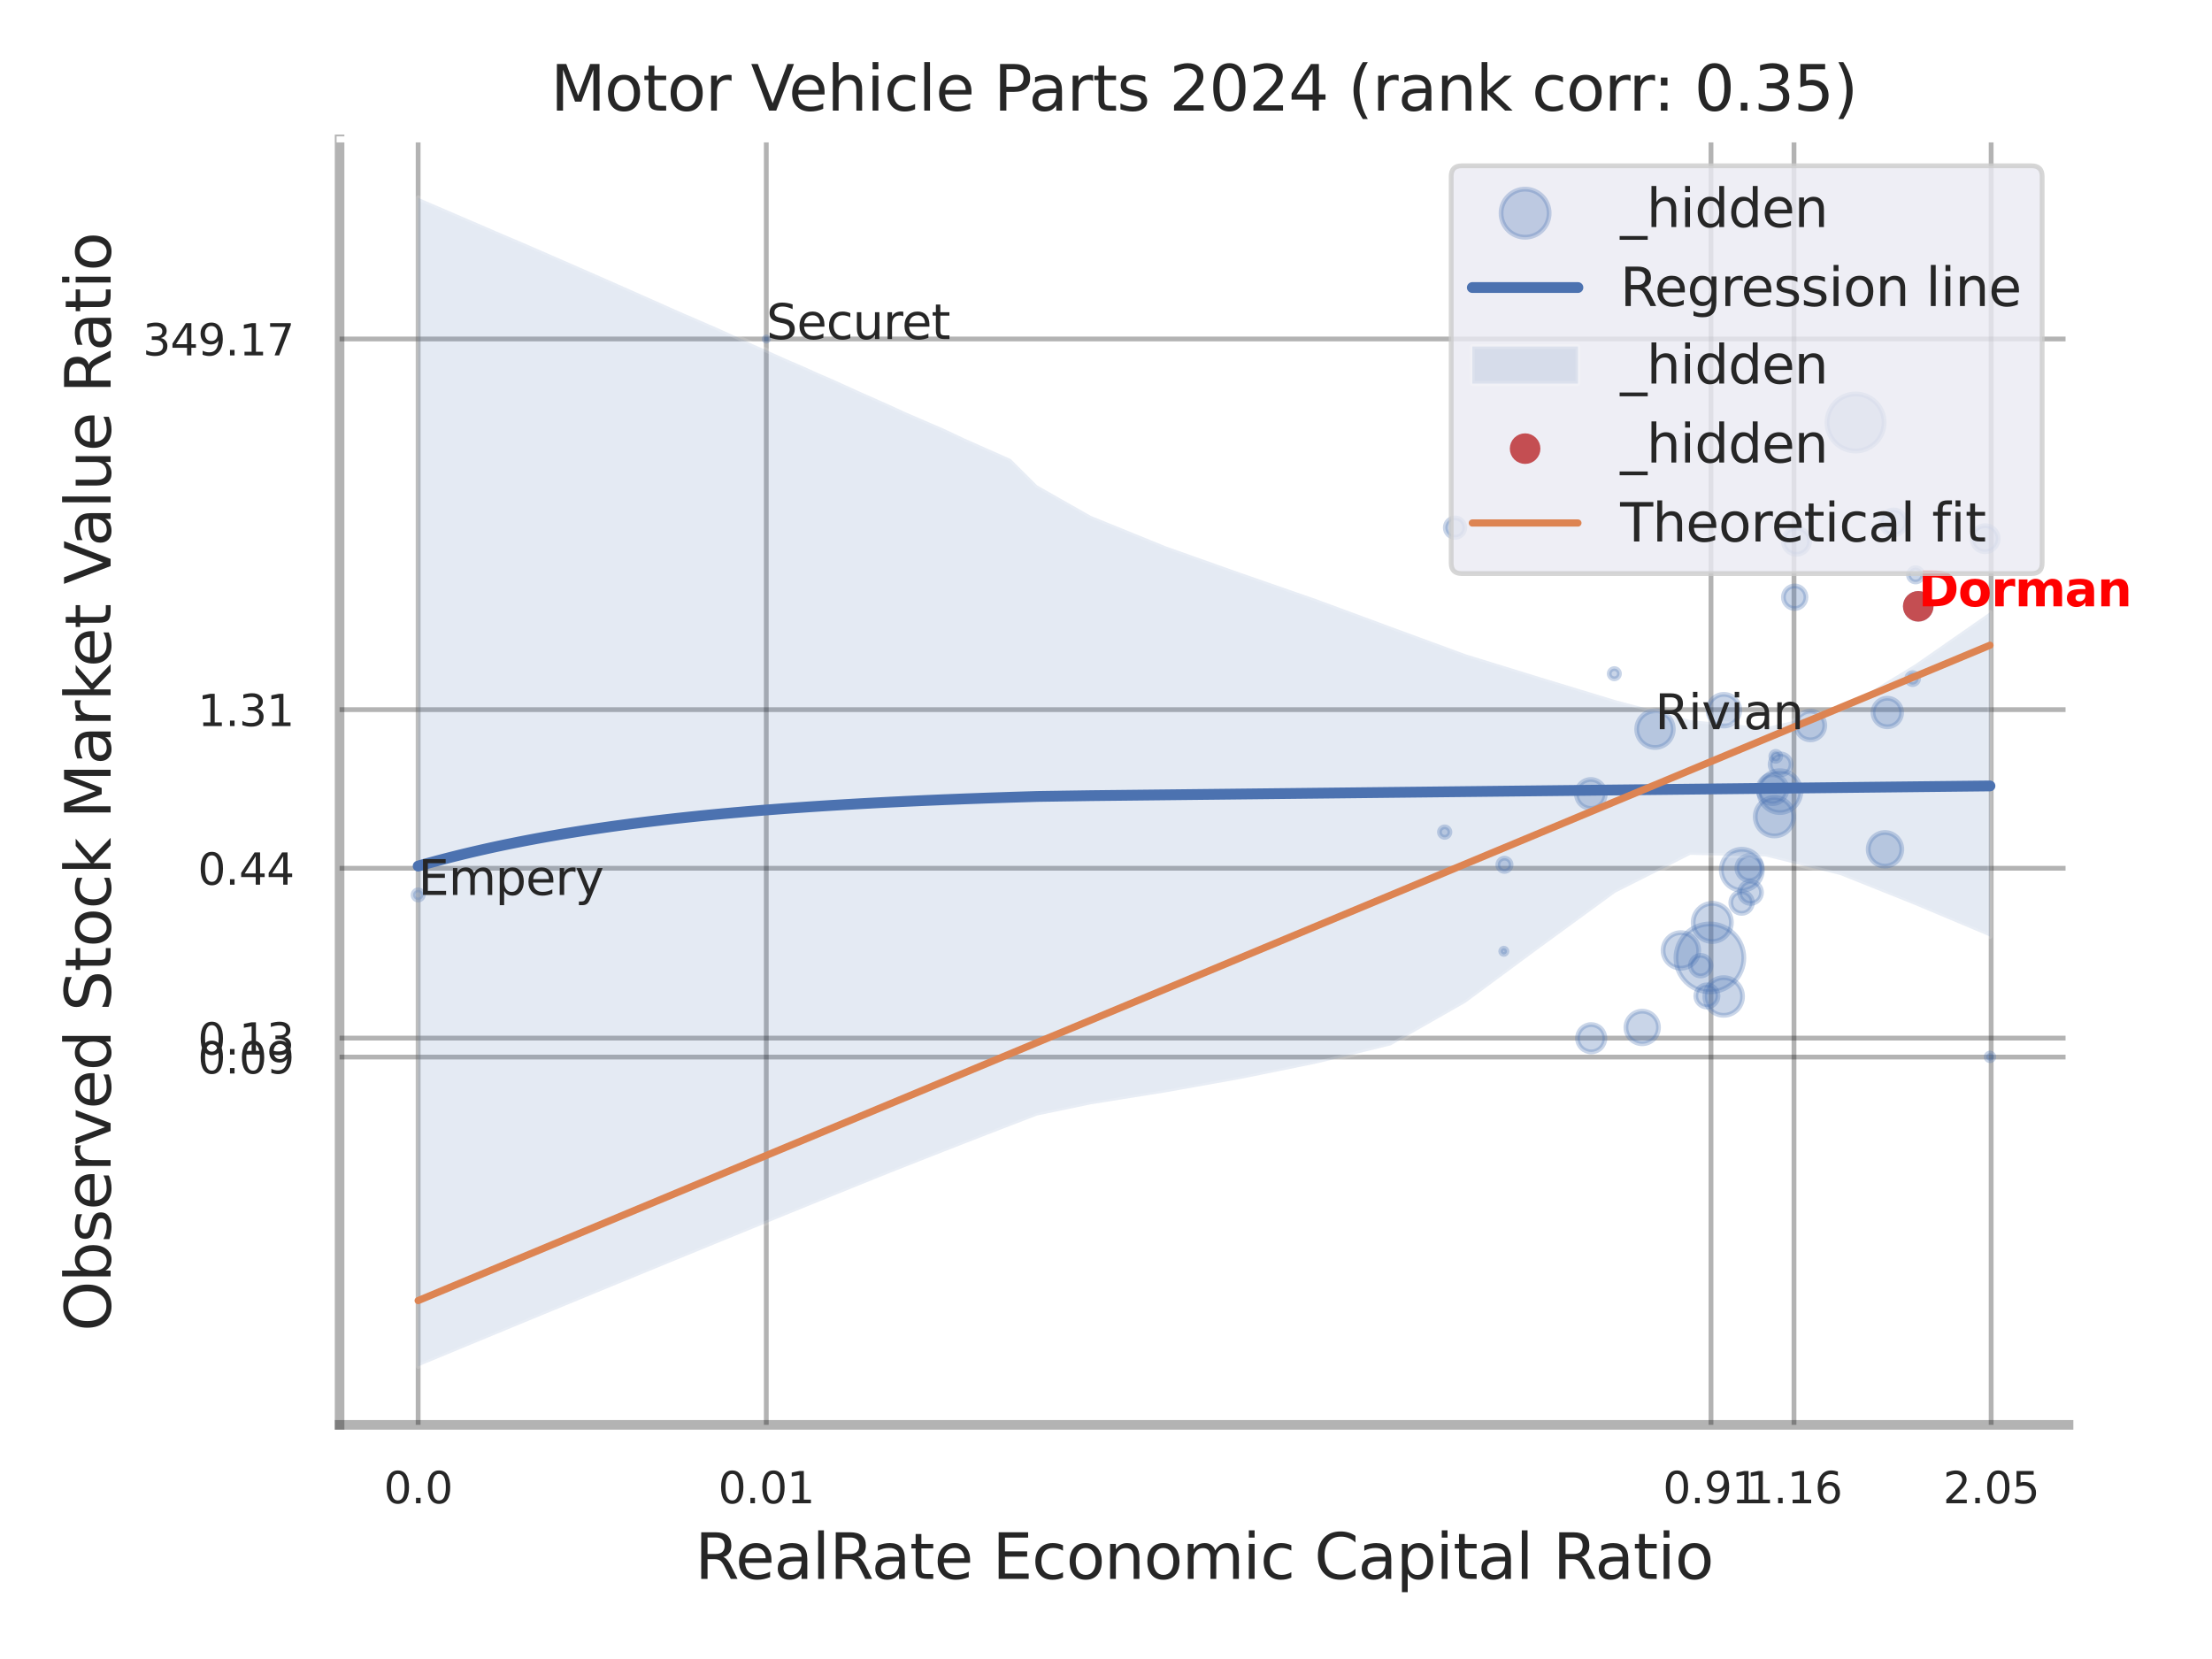 <?xml version="1.0" encoding="utf-8" standalone="no"?>
<!DOCTYPE svg PUBLIC "-//W3C//DTD SVG 1.1//EN"
  "http://www.w3.org/Graphics/SVG/1.1/DTD/svg11.dtd">
<svg xmlns:xlink="http://www.w3.org/1999/xlink" width="460.8pt" height="345.6pt" viewBox="0 0 460.8 345.6" xmlns="http://www.w3.org/2000/svg" version="1.1">
 <defs>
  <style type="text/css">*{stroke-linejoin: round; stroke-linecap: butt}</style>
 </defs>
 <g id="figure_1">
  <g id="patch_1">
   <path d="M 0 345.6 
L 460.8 345.6 
L 460.8 0 
L 0 0 
z
" style="fill: #ffffff"/>
  </g>
  <g id="axes_1">
   <g id="patch_2">
    <path d="M 70.74 296.82 
L 430.918 296.82 
L 430.918 29.04 
L 70.74 29.04 
z
" style="fill: #ffffff"/>
   </g>
   <g id="matplotlib.axis_1">
    <g id="xtick_1">
     <g id="line2d_1">
      <path d="M 87.106 296.82 
L 87.106 29.04 
" clip-path="url(#p073579e961)" style="fill: none; stroke: #000000; stroke-opacity: 0.3; stroke-linecap: round"/>
     </g>
     <g id="text_1">
      <!-- 0.0 -->
      <g style="fill: #262626" transform="translate(79.95 313.159) scale(0.09 -0.09)">
       <defs>
        <path id="DejaVuSans-30" d="M 2034 4250 
Q 1547 4250 1301 3770 
Q 1056 3291 1056 2328 
Q 1056 1369 1301 889 
Q 1547 409 2034 409 
Q 2525 409 2770 889 
Q 3016 1369 3016 2328 
Q 3016 3291 2770 3770 
Q 2525 4250 2034 4250 
z
M 2034 4750 
Q 2819 4750 3233 4129 
Q 3647 3509 3647 2328 
Q 3647 1150 3233 529 
Q 2819 -91 2034 -91 
Q 1250 -91 836 529 
Q 422 1150 422 2328 
Q 422 3509 836 4129 
Q 1250 4750 2034 4750 
z
" transform="scale(0.016)"/>
        <path id="DejaVuSans-2e" d="M 684 794 
L 1344 794 
L 1344 0 
L 684 0 
L 684 794 
z
" transform="scale(0.016)"/>
       </defs>
       <use xlink:href="#DejaVuSans-30"/>
       <use xlink:href="#DejaVuSans-2e" transform="translate(63.623 0)"/>
       <use xlink:href="#DejaVuSans-30" transform="translate(95.41 0)"/>
      </g>
     </g>
    </g>
    <g id="xtick_2">
     <g id="line2d_2">
      <path d="M 159.63 296.82 
L 159.63 29.04 
" clip-path="url(#p073579e961)" style="fill: none; stroke: #000000; stroke-opacity: 0.3; stroke-linecap: round"/>
     </g>
     <g id="text_2">
      <!-- 0.01 -->
      <g style="fill: #262626" transform="translate(149.61 313.159) scale(0.09 -0.09)">
       <defs>
        <path id="DejaVuSans-31" d="M 794 531 
L 1825 531 
L 1825 4091 
L 703 3866 
L 703 4441 
L 1819 4666 
L 2450 4666 
L 2450 531 
L 3481 531 
L 3481 0 
L 794 0 
L 794 531 
z
" transform="scale(0.016)"/>
       </defs>
       <use xlink:href="#DejaVuSans-30"/>
       <use xlink:href="#DejaVuSans-2e" transform="translate(63.623 0)"/>
       <use xlink:href="#DejaVuSans-30" transform="translate(95.41 0)"/>
       <use xlink:href="#DejaVuSans-31" transform="translate(159.033 0)"/>
      </g>
     </g>
    </g>
    <g id="xtick_3">
     <g id="line2d_3">
      <path d="M 356.432 296.82 
L 356.432 29.04 
" clip-path="url(#p073579e961)" style="fill: none; stroke: #000000; stroke-opacity: 0.3; stroke-linecap: round"/>
     </g>
     <g id="text_3">
      <!-- 0.91 -->
      <g style="fill: #262626" transform="translate(346.412 313.159) scale(0.09 -0.09)">
       <defs>
        <path id="DejaVuSans-39" d="M 703 97 
L 703 672 
Q 941 559 1184 500 
Q 1428 441 1663 441 
Q 2288 441 2617 861 
Q 2947 1281 2994 2138 
Q 2813 1869 2534 1725 
Q 2256 1581 1919 1581 
Q 1219 1581 811 2004 
Q 403 2428 403 3163 
Q 403 3881 828 4315 
Q 1253 4750 1959 4750 
Q 2769 4750 3195 4129 
Q 3622 3509 3622 2328 
Q 3622 1225 3098 567 
Q 2575 -91 1691 -91 
Q 1453 -91 1209 -44 
Q 966 3 703 97 
z
M 1959 2075 
Q 2384 2075 2632 2365 
Q 2881 2656 2881 3163 
Q 2881 3666 2632 3958 
Q 2384 4250 1959 4250 
Q 1534 4250 1286 3958 
Q 1038 3666 1038 3163 
Q 1038 2656 1286 2365 
Q 1534 2075 1959 2075 
z
" transform="scale(0.016)"/>
       </defs>
       <use xlink:href="#DejaVuSans-30"/>
       <use xlink:href="#DejaVuSans-2e" transform="translate(63.623 0)"/>
       <use xlink:href="#DejaVuSans-39" transform="translate(95.41 0)"/>
       <use xlink:href="#DejaVuSans-31" transform="translate(159.033 0)"/>
      </g>
     </g>
    </g>
    <g id="xtick_4">
     <g id="line2d_4">
      <path d="M 373.724 296.82 
L 373.724 29.04 
" clip-path="url(#p073579e961)" style="fill: none; stroke: #000000; stroke-opacity: 0.3; stroke-linecap: round"/>
     </g>
     <g id="text_4">
      <!-- 1.16 -->
      <g style="fill: #262626" transform="translate(363.704 313.159) scale(0.09 -0.09)">
       <defs>
        <path id="DejaVuSans-36" d="M 2113 2584 
Q 1688 2584 1439 2293 
Q 1191 2003 1191 1497 
Q 1191 994 1439 701 
Q 1688 409 2113 409 
Q 2538 409 2786 701 
Q 3034 994 3034 1497 
Q 3034 2003 2786 2293 
Q 2538 2584 2113 2584 
z
M 3366 4563 
L 3366 3988 
Q 3128 4100 2886 4159 
Q 2644 4219 2406 4219 
Q 1781 4219 1451 3797 
Q 1122 3375 1075 2522 
Q 1259 2794 1537 2939 
Q 1816 3084 2150 3084 
Q 2853 3084 3261 2657 
Q 3669 2231 3669 1497 
Q 3669 778 3244 343 
Q 2819 -91 2113 -91 
Q 1303 -91 875 529 
Q 447 1150 447 2328 
Q 447 3434 972 4092 
Q 1497 4750 2381 4750 
Q 2619 4750 2861 4703 
Q 3103 4656 3366 4563 
z
" transform="scale(0.016)"/>
       </defs>
       <use xlink:href="#DejaVuSans-31"/>
       <use xlink:href="#DejaVuSans-2e" transform="translate(63.623 0)"/>
       <use xlink:href="#DejaVuSans-31" transform="translate(95.41 0)"/>
       <use xlink:href="#DejaVuSans-36" transform="translate(159.033 0)"/>
      </g>
     </g>
    </g>
    <g id="xtick_5">
     <g id="line2d_5">
      <path d="M 414.792 296.82 
L 414.792 29.04 
" clip-path="url(#p073579e961)" style="fill: none; stroke: #000000; stroke-opacity: 0.3; stroke-linecap: round"/>
     </g>
     <g id="text_5">
      <!-- 2.05 -->
      <g style="fill: #262626" transform="translate(404.773 313.159) scale(0.09 -0.09)">
       <defs>
        <path id="DejaVuSans-32" d="M 1228 531 
L 3431 531 
L 3431 0 
L 469 0 
L 469 531 
Q 828 903 1448 1529 
Q 2069 2156 2228 2338 
Q 2531 2678 2651 2914 
Q 2772 3150 2772 3378 
Q 2772 3750 2511 3984 
Q 2250 4219 1831 4219 
Q 1534 4219 1204 4116 
Q 875 4013 500 3803 
L 500 4441 
Q 881 4594 1212 4672 
Q 1544 4750 1819 4750 
Q 2544 4750 2975 4387 
Q 3406 4025 3406 3419 
Q 3406 3131 3298 2873 
Q 3191 2616 2906 2266 
Q 2828 2175 2409 1742 
Q 1991 1309 1228 531 
z
" transform="scale(0.016)"/>
        <path id="DejaVuSans-35" d="M 691 4666 
L 3169 4666 
L 3169 4134 
L 1269 4134 
L 1269 2991 
Q 1406 3038 1543 3061 
Q 1681 3084 1819 3084 
Q 2600 3084 3056 2656 
Q 3513 2228 3513 1497 
Q 3513 744 3044 326 
Q 2575 -91 1722 -91 
Q 1428 -91 1123 -41 
Q 819 9 494 109 
L 494 744 
Q 775 591 1075 516 
Q 1375 441 1709 441 
Q 2250 441 2565 725 
Q 2881 1009 2881 1497 
Q 2881 1984 2565 2268 
Q 2250 2553 1709 2553 
Q 1456 2553 1204 2497 
Q 953 2441 691 2322 
L 691 4666 
z
" transform="scale(0.016)"/>
       </defs>
       <use xlink:href="#DejaVuSans-32"/>
       <use xlink:href="#DejaVuSans-2e" transform="translate(63.623 0)"/>
       <use xlink:href="#DejaVuSans-30" transform="translate(95.41 0)"/>
       <use xlink:href="#DejaVuSans-35" transform="translate(159.033 0)"/>
      </g>
     </g>
    </g>
    <g id="xtick_6"/>
    <g id="xtick_7"/>
    <g id="xtick_8"/>
    <g id="text_6">
     <!-- RealRate Economic Capital Ratio -->
     <g style="fill: #262626" transform="translate(144.775 328.908) scale(0.13 -0.13)">
      <defs>
       <path id="DejaVuSans-52" d="M 2841 2188 
Q 3044 2119 3236 1894 
Q 3428 1669 3622 1275 
L 4263 0 
L 3584 0 
L 2988 1197 
Q 2756 1666 2539 1819 
Q 2322 1972 1947 1972 
L 1259 1972 
L 1259 0 
L 628 0 
L 628 4666 
L 2053 4666 
Q 2853 4666 3247 4331 
Q 3641 3997 3641 3322 
Q 3641 2881 3436 2590 
Q 3231 2300 2841 2188 
z
M 1259 4147 
L 1259 2491 
L 2053 2491 
Q 2509 2491 2742 2702 
Q 2975 2913 2975 3322 
Q 2975 3731 2742 3939 
Q 2509 4147 2053 4147 
L 1259 4147 
z
" transform="scale(0.016)"/>
       <path id="DejaVuSans-65" d="M 3597 1894 
L 3597 1613 
L 953 1613 
Q 991 1019 1311 708 
Q 1631 397 2203 397 
Q 2534 397 2845 478 
Q 3156 559 3463 722 
L 3463 178 
Q 3153 47 2828 -22 
Q 2503 -91 2169 -91 
Q 1331 -91 842 396 
Q 353 884 353 1716 
Q 353 2575 817 3079 
Q 1281 3584 2069 3584 
Q 2775 3584 3186 3129 
Q 3597 2675 3597 1894 
z
M 3022 2063 
Q 3016 2534 2758 2815 
Q 2500 3097 2075 3097 
Q 1594 3097 1305 2825 
Q 1016 2553 972 2059 
L 3022 2063 
z
" transform="scale(0.016)"/>
       <path id="DejaVuSans-61" d="M 2194 1759 
Q 1497 1759 1228 1600 
Q 959 1441 959 1056 
Q 959 750 1161 570 
Q 1363 391 1709 391 
Q 2188 391 2477 730 
Q 2766 1069 2766 1631 
L 2766 1759 
L 2194 1759 
z
M 3341 1997 
L 3341 0 
L 2766 0 
L 2766 531 
Q 2569 213 2275 61 
Q 1981 -91 1556 -91 
Q 1019 -91 701 211 
Q 384 513 384 1019 
Q 384 1609 779 1909 
Q 1175 2209 1959 2209 
L 2766 2209 
L 2766 2266 
Q 2766 2663 2505 2880 
Q 2244 3097 1772 3097 
Q 1472 3097 1187 3025 
Q 903 2953 641 2809 
L 641 3341 
Q 956 3463 1253 3523 
Q 1550 3584 1831 3584 
Q 2591 3584 2966 3190 
Q 3341 2797 3341 1997 
z
" transform="scale(0.016)"/>
       <path id="DejaVuSans-6c" d="M 603 4863 
L 1178 4863 
L 1178 0 
L 603 0 
L 603 4863 
z
" transform="scale(0.016)"/>
       <path id="DejaVuSans-74" d="M 1172 4494 
L 1172 3500 
L 2356 3500 
L 2356 3053 
L 1172 3053 
L 1172 1153 
Q 1172 725 1289 603 
Q 1406 481 1766 481 
L 2356 481 
L 2356 0 
L 1766 0 
Q 1100 0 847 248 
Q 594 497 594 1153 
L 594 3053 
L 172 3053 
L 172 3500 
L 594 3500 
L 594 4494 
L 1172 4494 
z
" transform="scale(0.016)"/>
       <path id="DejaVuSans-20" transform="scale(0.016)"/>
       <path id="DejaVuSans-45" d="M 628 4666 
L 3578 4666 
L 3578 4134 
L 1259 4134 
L 1259 2753 
L 3481 2753 
L 3481 2222 
L 1259 2222 
L 1259 531 
L 3634 531 
L 3634 0 
L 628 0 
L 628 4666 
z
" transform="scale(0.016)"/>
       <path id="DejaVuSans-63" d="M 3122 3366 
L 3122 2828 
Q 2878 2963 2633 3030 
Q 2388 3097 2138 3097 
Q 1578 3097 1268 2742 
Q 959 2388 959 1747 
Q 959 1106 1268 751 
Q 1578 397 2138 397 
Q 2388 397 2633 464 
Q 2878 531 3122 666 
L 3122 134 
Q 2881 22 2623 -34 
Q 2366 -91 2075 -91 
Q 1284 -91 818 406 
Q 353 903 353 1747 
Q 353 2603 823 3093 
Q 1294 3584 2113 3584 
Q 2378 3584 2631 3529 
Q 2884 3475 3122 3366 
z
" transform="scale(0.016)"/>
       <path id="DejaVuSans-6f" d="M 1959 3097 
Q 1497 3097 1228 2736 
Q 959 2375 959 1747 
Q 959 1119 1226 758 
Q 1494 397 1959 397 
Q 2419 397 2687 759 
Q 2956 1122 2956 1747 
Q 2956 2369 2687 2733 
Q 2419 3097 1959 3097 
z
M 1959 3584 
Q 2709 3584 3137 3096 
Q 3566 2609 3566 1747 
Q 3566 888 3137 398 
Q 2709 -91 1959 -91 
Q 1206 -91 779 398 
Q 353 888 353 1747 
Q 353 2609 779 3096 
Q 1206 3584 1959 3584 
z
" transform="scale(0.016)"/>
       <path id="DejaVuSans-6e" d="M 3513 2113 
L 3513 0 
L 2938 0 
L 2938 2094 
Q 2938 2591 2744 2837 
Q 2550 3084 2163 3084 
Q 1697 3084 1428 2787 
Q 1159 2491 1159 1978 
L 1159 0 
L 581 0 
L 581 3500 
L 1159 3500 
L 1159 2956 
Q 1366 3272 1645 3428 
Q 1925 3584 2291 3584 
Q 2894 3584 3203 3211 
Q 3513 2838 3513 2113 
z
" transform="scale(0.016)"/>
       <path id="DejaVuSans-6d" d="M 3328 2828 
Q 3544 3216 3844 3400 
Q 4144 3584 4550 3584 
Q 5097 3584 5394 3201 
Q 5691 2819 5691 2113 
L 5691 0 
L 5113 0 
L 5113 2094 
Q 5113 2597 4934 2840 
Q 4756 3084 4391 3084 
Q 3944 3084 3684 2787 
Q 3425 2491 3425 1978 
L 3425 0 
L 2847 0 
L 2847 2094 
Q 2847 2600 2669 2842 
Q 2491 3084 2119 3084 
Q 1678 3084 1418 2786 
Q 1159 2488 1159 1978 
L 1159 0 
L 581 0 
L 581 3500 
L 1159 3500 
L 1159 2956 
Q 1356 3278 1631 3431 
Q 1906 3584 2284 3584 
Q 2666 3584 2933 3390 
Q 3200 3197 3328 2828 
z
" transform="scale(0.016)"/>
       <path id="DejaVuSans-69" d="M 603 3500 
L 1178 3500 
L 1178 0 
L 603 0 
L 603 3500 
z
M 603 4863 
L 1178 4863 
L 1178 4134 
L 603 4134 
L 603 4863 
z
" transform="scale(0.016)"/>
       <path id="DejaVuSans-43" d="M 4122 4306 
L 4122 3641 
Q 3803 3938 3442 4084 
Q 3081 4231 2675 4231 
Q 1875 4231 1450 3742 
Q 1025 3253 1025 2328 
Q 1025 1406 1450 917 
Q 1875 428 2675 428 
Q 3081 428 3442 575 
Q 3803 722 4122 1019 
L 4122 359 
Q 3791 134 3420 21 
Q 3050 -91 2638 -91 
Q 1578 -91 968 557 
Q 359 1206 359 2328 
Q 359 3453 968 4101 
Q 1578 4750 2638 4750 
Q 3056 4750 3426 4639 
Q 3797 4528 4122 4306 
z
" transform="scale(0.016)"/>
       <path id="DejaVuSans-70" d="M 1159 525 
L 1159 -1331 
L 581 -1331 
L 581 3500 
L 1159 3500 
L 1159 2969 
Q 1341 3281 1617 3432 
Q 1894 3584 2278 3584 
Q 2916 3584 3314 3078 
Q 3713 2572 3713 1747 
Q 3713 922 3314 415 
Q 2916 -91 2278 -91 
Q 1894 -91 1617 61 
Q 1341 213 1159 525 
z
M 3116 1747 
Q 3116 2381 2855 2742 
Q 2594 3103 2138 3103 
Q 1681 3103 1420 2742 
Q 1159 2381 1159 1747 
Q 1159 1113 1420 752 
Q 1681 391 2138 391 
Q 2594 391 2855 752 
Q 3116 1113 3116 1747 
z
" transform="scale(0.016)"/>
      </defs>
      <use xlink:href="#DejaVuSans-52"/>
      <use xlink:href="#DejaVuSans-65" transform="translate(64.982 0)"/>
      <use xlink:href="#DejaVuSans-61" transform="translate(126.506 0)"/>
      <use xlink:href="#DejaVuSans-6c" transform="translate(187.785 0)"/>
      <use xlink:href="#DejaVuSans-52" transform="translate(215.568 0)"/>
      <use xlink:href="#DejaVuSans-61" transform="translate(282.801 0)"/>
      <use xlink:href="#DejaVuSans-74" transform="translate(344.08 0)"/>
      <use xlink:href="#DejaVuSans-65" transform="translate(383.289 0)"/>
      <use xlink:href="#DejaVuSans-20" transform="translate(444.812 0)"/>
      <use xlink:href="#DejaVuSans-45" transform="translate(476.6 0)"/>
      <use xlink:href="#DejaVuSans-63" transform="translate(539.783 0)"/>
      <use xlink:href="#DejaVuSans-6f" transform="translate(594.764 0)"/>
      <use xlink:href="#DejaVuSans-6e" transform="translate(655.945 0)"/>
      <use xlink:href="#DejaVuSans-6f" transform="translate(719.324 0)"/>
      <use xlink:href="#DejaVuSans-6d" transform="translate(780.506 0)"/>
      <use xlink:href="#DejaVuSans-69" transform="translate(877.918 0)"/>
      <use xlink:href="#DejaVuSans-63" transform="translate(905.701 0)"/>
      <use xlink:href="#DejaVuSans-20" transform="translate(960.682 0)"/>
      <use xlink:href="#DejaVuSans-43" transform="translate(992.469 0)"/>
      <use xlink:href="#DejaVuSans-61" transform="translate(1062.293 0)"/>
      <use xlink:href="#DejaVuSans-70" transform="translate(1123.572 0)"/>
      <use xlink:href="#DejaVuSans-69" transform="translate(1187.049 0)"/>
      <use xlink:href="#DejaVuSans-74" transform="translate(1214.832 0)"/>
      <use xlink:href="#DejaVuSans-61" transform="translate(1254.041 0)"/>
      <use xlink:href="#DejaVuSans-6c" transform="translate(1315.32 0)"/>
      <use xlink:href="#DejaVuSans-20" transform="translate(1343.104 0)"/>
      <use xlink:href="#DejaVuSans-52" transform="translate(1374.891 0)"/>
      <use xlink:href="#DejaVuSans-61" transform="translate(1442.123 0)"/>
      <use xlink:href="#DejaVuSans-74" transform="translate(1503.402 0)"/>
      <use xlink:href="#DejaVuSans-69" transform="translate(1542.611 0)"/>
      <use xlink:href="#DejaVuSans-6f" transform="translate(1570.395 0)"/>
     </g>
    </g>
   </g>
   <g id="matplotlib.axis_2">
    <g id="ytick_1">
     <g id="line2d_6">
      <path d="M 70.74 220.208 
L 430.918 220.208 
" clip-path="url(#p073579e961)" style="fill: none; stroke: #000000; stroke-opacity: 0.3; stroke-linecap: round"/>
     </g>
     <g id="text_7">
      <!-- 0.09 -->
      <g style="fill: #262626" transform="translate(41.201 223.627) scale(0.09 -0.09)">
       <use xlink:href="#DejaVuSans-30"/>
       <use xlink:href="#DejaVuSans-2e" transform="translate(63.623 0)"/>
       <use xlink:href="#DejaVuSans-30" transform="translate(95.41 0)"/>
       <use xlink:href="#DejaVuSans-39" transform="translate(159.033 0)"/>
      </g>
     </g>
    </g>
    <g id="ytick_2">
     <g id="line2d_7">
      <path d="M 70.74 216.258 
L 430.918 216.258 
" clip-path="url(#p073579e961)" style="fill: none; stroke: #000000; stroke-opacity: 0.3; stroke-linecap: round"/>
     </g>
     <g id="text_8">
      <!-- 0.13 -->
      <g style="fill: #262626" transform="translate(41.201 219.677) scale(0.09 -0.09)">
       <defs>
        <path id="DejaVuSans-33" d="M 2597 2516 
Q 3050 2419 3304 2112 
Q 3559 1806 3559 1356 
Q 3559 666 3084 287 
Q 2609 -91 1734 -91 
Q 1441 -91 1130 -33 
Q 819 25 488 141 
L 488 750 
Q 750 597 1062 519 
Q 1375 441 1716 441 
Q 2309 441 2620 675 
Q 2931 909 2931 1356 
Q 2931 1769 2642 2001 
Q 2353 2234 1838 2234 
L 1294 2234 
L 1294 2753 
L 1863 2753 
Q 2328 2753 2575 2939 
Q 2822 3125 2822 3475 
Q 2822 3834 2567 4026 
Q 2313 4219 1838 4219 
Q 1578 4219 1281 4162 
Q 984 4106 628 3988 
L 628 4550 
Q 988 4650 1302 4700 
Q 1616 4750 1894 4750 
Q 2613 4750 3031 4423 
Q 3450 4097 3450 3541 
Q 3450 3153 3228 2886 
Q 3006 2619 2597 2516 
z
" transform="scale(0.016)"/>
       </defs>
       <use xlink:href="#DejaVuSans-30"/>
       <use xlink:href="#DejaVuSans-2e" transform="translate(63.623 0)"/>
       <use xlink:href="#DejaVuSans-31" transform="translate(95.41 0)"/>
       <use xlink:href="#DejaVuSans-33" transform="translate(159.033 0)"/>
      </g>
     </g>
    </g>
    <g id="ytick_3">
     <g id="line2d_8">
      <path d="M 70.74 180.877 
L 430.918 180.877 
" clip-path="url(#p073579e961)" style="fill: none; stroke: #000000; stroke-opacity: 0.3; stroke-linecap: round"/>
     </g>
     <g id="text_9">
      <!-- 0.44 -->
      <g style="fill: #262626" transform="translate(41.201 184.296) scale(0.09 -0.09)">
       <defs>
        <path id="DejaVuSans-34" d="M 2419 4116 
L 825 1625 
L 2419 1625 
L 2419 4116 
z
M 2253 4666 
L 3047 4666 
L 3047 1625 
L 3713 1625 
L 3713 1100 
L 3047 1100 
L 3047 0 
L 2419 0 
L 2419 1100 
L 313 1100 
L 313 1709 
L 2253 4666 
z
" transform="scale(0.016)"/>
       </defs>
       <use xlink:href="#DejaVuSans-30"/>
       <use xlink:href="#DejaVuSans-2e" transform="translate(63.623 0)"/>
       <use xlink:href="#DejaVuSans-34" transform="translate(95.41 0)"/>
       <use xlink:href="#DejaVuSans-34" transform="translate(159.033 0)"/>
      </g>
     </g>
    </g>
    <g id="ytick_4">
     <g id="line2d_9">
      <path d="M 70.74 147.832 
L 430.918 147.832 
" clip-path="url(#p073579e961)" style="fill: none; stroke: #000000; stroke-opacity: 0.3; stroke-linecap: round"/>
     </g>
     <g id="text_10">
      <!-- 1.31 -->
      <g style="fill: #262626" transform="translate(41.201 151.251) scale(0.09 -0.09)">
       <use xlink:href="#DejaVuSans-31"/>
       <use xlink:href="#DejaVuSans-2e" transform="translate(63.623 0)"/>
       <use xlink:href="#DejaVuSans-33" transform="translate(95.41 0)"/>
       <use xlink:href="#DejaVuSans-31" transform="translate(159.033 0)"/>
      </g>
     </g>
    </g>
    <g id="ytick_5">
     <g id="line2d_10">
      <path d="M 70.74 70.617 
L 430.918 70.617 
" clip-path="url(#p073579e961)" style="fill: none; stroke: #000000; stroke-opacity: 0.3; stroke-linecap: round"/>
     </g>
     <g id="text_11">
      <!-- 349.17 -->
      <g style="fill: #262626" transform="translate(29.748 74.036) scale(0.09 -0.09)">
       <defs>
        <path id="DejaVuSans-37" d="M 525 4666 
L 3525 4666 
L 3525 4397 
L 1831 0 
L 1172 0 
L 2766 4134 
L 525 4134 
L 525 4666 
z
" transform="scale(0.016)"/>
       </defs>
       <use xlink:href="#DejaVuSans-33"/>
       <use xlink:href="#DejaVuSans-34" transform="translate(63.623 0)"/>
       <use xlink:href="#DejaVuSans-39" transform="translate(127.246 0)"/>
       <use xlink:href="#DejaVuSans-2e" transform="translate(190.869 0)"/>
       <use xlink:href="#DejaVuSans-31" transform="translate(222.656 0)"/>
       <use xlink:href="#DejaVuSans-37" transform="translate(286.279 0)"/>
      </g>
     </g>
    </g>
    <g id="ytick_6"/>
    <g id="ytick_7"/>
    <g id="ytick_8"/>
    <g id="ytick_9"/>
    <g id="ytick_10"/>
    <g id="text_12">
     <!-- Observed Stock Market Value Ratio -->
     <g style="fill: #262626" transform="translate(23.045 277.332) rotate(-90) scale(0.13 -0.13)">
      <defs>
       <path id="DejaVuSans-4f" d="M 2522 4238 
Q 1834 4238 1429 3725 
Q 1025 3213 1025 2328 
Q 1025 1447 1429 934 
Q 1834 422 2522 422 
Q 3209 422 3611 934 
Q 4013 1447 4013 2328 
Q 4013 3213 3611 3725 
Q 3209 4238 2522 4238 
z
M 2522 4750 
Q 3503 4750 4090 4092 
Q 4678 3434 4678 2328 
Q 4678 1225 4090 567 
Q 3503 -91 2522 -91 
Q 1538 -91 948 565 
Q 359 1222 359 2328 
Q 359 3434 948 4092 
Q 1538 4750 2522 4750 
z
" transform="scale(0.016)"/>
       <path id="DejaVuSans-62" d="M 3116 1747 
Q 3116 2381 2855 2742 
Q 2594 3103 2138 3103 
Q 1681 3103 1420 2742 
Q 1159 2381 1159 1747 
Q 1159 1113 1420 752 
Q 1681 391 2138 391 
Q 2594 391 2855 752 
Q 3116 1113 3116 1747 
z
M 1159 2969 
Q 1341 3281 1617 3432 
Q 1894 3584 2278 3584 
Q 2916 3584 3314 3078 
Q 3713 2572 3713 1747 
Q 3713 922 3314 415 
Q 2916 -91 2278 -91 
Q 1894 -91 1617 61 
Q 1341 213 1159 525 
L 1159 0 
L 581 0 
L 581 4863 
L 1159 4863 
L 1159 2969 
z
" transform="scale(0.016)"/>
       <path id="DejaVuSans-73" d="M 2834 3397 
L 2834 2853 
Q 2591 2978 2328 3040 
Q 2066 3103 1784 3103 
Q 1356 3103 1142 2972 
Q 928 2841 928 2578 
Q 928 2378 1081 2264 
Q 1234 2150 1697 2047 
L 1894 2003 
Q 2506 1872 2764 1633 
Q 3022 1394 3022 966 
Q 3022 478 2636 193 
Q 2250 -91 1575 -91 
Q 1294 -91 989 -36 
Q 684 19 347 128 
L 347 722 
Q 666 556 975 473 
Q 1284 391 1588 391 
Q 1994 391 2212 530 
Q 2431 669 2431 922 
Q 2431 1156 2273 1281 
Q 2116 1406 1581 1522 
L 1381 1569 
Q 847 1681 609 1914 
Q 372 2147 372 2553 
Q 372 3047 722 3315 
Q 1072 3584 1716 3584 
Q 2034 3584 2315 3537 
Q 2597 3491 2834 3397 
z
" transform="scale(0.016)"/>
       <path id="DejaVuSans-72" d="M 2631 2963 
Q 2534 3019 2420 3045 
Q 2306 3072 2169 3072 
Q 1681 3072 1420 2755 
Q 1159 2438 1159 1844 
L 1159 0 
L 581 0 
L 581 3500 
L 1159 3500 
L 1159 2956 
Q 1341 3275 1631 3429 
Q 1922 3584 2338 3584 
Q 2397 3584 2469 3576 
Q 2541 3569 2628 3553 
L 2631 2963 
z
" transform="scale(0.016)"/>
       <path id="DejaVuSans-76" d="M 191 3500 
L 800 3500 
L 1894 563 
L 2988 3500 
L 3597 3500 
L 2284 0 
L 1503 0 
L 191 3500 
z
" transform="scale(0.016)"/>
       <path id="DejaVuSans-64" d="M 2906 2969 
L 2906 4863 
L 3481 4863 
L 3481 0 
L 2906 0 
L 2906 525 
Q 2725 213 2448 61 
Q 2172 -91 1784 -91 
Q 1150 -91 751 415 
Q 353 922 353 1747 
Q 353 2572 751 3078 
Q 1150 3584 1784 3584 
Q 2172 3584 2448 3432 
Q 2725 3281 2906 2969 
z
M 947 1747 
Q 947 1113 1208 752 
Q 1469 391 1925 391 
Q 2381 391 2643 752 
Q 2906 1113 2906 1747 
Q 2906 2381 2643 2742 
Q 2381 3103 1925 3103 
Q 1469 3103 1208 2742 
Q 947 2381 947 1747 
z
" transform="scale(0.016)"/>
       <path id="DejaVuSans-53" d="M 3425 4513 
L 3425 3897 
Q 3066 4069 2747 4153 
Q 2428 4238 2131 4238 
Q 1616 4238 1336 4038 
Q 1056 3838 1056 3469 
Q 1056 3159 1242 3001 
Q 1428 2844 1947 2747 
L 2328 2669 
Q 3034 2534 3370 2195 
Q 3706 1856 3706 1288 
Q 3706 609 3251 259 
Q 2797 -91 1919 -91 
Q 1588 -91 1214 -16 
Q 841 59 441 206 
L 441 856 
Q 825 641 1194 531 
Q 1563 422 1919 422 
Q 2459 422 2753 634 
Q 3047 847 3047 1241 
Q 3047 1584 2836 1778 
Q 2625 1972 2144 2069 
L 1759 2144 
Q 1053 2284 737 2584 
Q 422 2884 422 3419 
Q 422 4038 858 4394 
Q 1294 4750 2059 4750 
Q 2388 4750 2728 4690 
Q 3069 4631 3425 4513 
z
" transform="scale(0.016)"/>
       <path id="DejaVuSans-6b" d="M 581 4863 
L 1159 4863 
L 1159 1991 
L 2875 3500 
L 3609 3500 
L 1753 1863 
L 3688 0 
L 2938 0 
L 1159 1709 
L 1159 0 
L 581 0 
L 581 4863 
z
" transform="scale(0.016)"/>
       <path id="DejaVuSans-4d" d="M 628 4666 
L 1569 4666 
L 2759 1491 
L 3956 4666 
L 4897 4666 
L 4897 0 
L 4281 0 
L 4281 4097 
L 3078 897 
L 2444 897 
L 1241 4097 
L 1241 0 
L 628 0 
L 628 4666 
z
" transform="scale(0.016)"/>
       <path id="DejaVuSans-56" d="M 1831 0 
L 50 4666 
L 709 4666 
L 2188 738 
L 3669 4666 
L 4325 4666 
L 2547 0 
L 1831 0 
z
" transform="scale(0.016)"/>
       <path id="DejaVuSans-75" d="M 544 1381 
L 544 3500 
L 1119 3500 
L 1119 1403 
Q 1119 906 1312 657 
Q 1506 409 1894 409 
Q 2359 409 2629 706 
Q 2900 1003 2900 1516 
L 2900 3500 
L 3475 3500 
L 3475 0 
L 2900 0 
L 2900 538 
Q 2691 219 2414 64 
Q 2138 -91 1772 -91 
Q 1169 -91 856 284 
Q 544 659 544 1381 
z
M 1991 3584 
L 1991 3584 
z
" transform="scale(0.016)"/>
      </defs>
      <use xlink:href="#DejaVuSans-4f"/>
      <use xlink:href="#DejaVuSans-62" transform="translate(78.711 0)"/>
      <use xlink:href="#DejaVuSans-73" transform="translate(142.188 0)"/>
      <use xlink:href="#DejaVuSans-65" transform="translate(194.287 0)"/>
      <use xlink:href="#DejaVuSans-72" transform="translate(255.811 0)"/>
      <use xlink:href="#DejaVuSans-76" transform="translate(296.924 0)"/>
      <use xlink:href="#DejaVuSans-65" transform="translate(356.104 0)"/>
      <use xlink:href="#DejaVuSans-64" transform="translate(417.627 0)"/>
      <use xlink:href="#DejaVuSans-20" transform="translate(481.104 0)"/>
      <use xlink:href="#DejaVuSans-53" transform="translate(512.891 0)"/>
      <use xlink:href="#DejaVuSans-74" transform="translate(576.367 0)"/>
      <use xlink:href="#DejaVuSans-6f" transform="translate(615.576 0)"/>
      <use xlink:href="#DejaVuSans-63" transform="translate(676.758 0)"/>
      <use xlink:href="#DejaVuSans-6b" transform="translate(731.738 0)"/>
      <use xlink:href="#DejaVuSans-20" transform="translate(789.648 0)"/>
      <use xlink:href="#DejaVuSans-4d" transform="translate(821.436 0)"/>
      <use xlink:href="#DejaVuSans-61" transform="translate(907.715 0)"/>
      <use xlink:href="#DejaVuSans-72" transform="translate(968.994 0)"/>
      <use xlink:href="#DejaVuSans-6b" transform="translate(1010.107 0)"/>
      <use xlink:href="#DejaVuSans-65" transform="translate(1064.393 0)"/>
      <use xlink:href="#DejaVuSans-74" transform="translate(1125.916 0)"/>
      <use xlink:href="#DejaVuSans-20" transform="translate(1165.125 0)"/>
      <use xlink:href="#DejaVuSans-56" transform="translate(1196.912 0)"/>
      <use xlink:href="#DejaVuSans-61" transform="translate(1257.57 0)"/>
      <use xlink:href="#DejaVuSans-6c" transform="translate(1318.85 0)"/>
      <use xlink:href="#DejaVuSans-75" transform="translate(1346.633 0)"/>
      <use xlink:href="#DejaVuSans-65" transform="translate(1410.012 0)"/>
      <use xlink:href="#DejaVuSans-20" transform="translate(1471.535 0)"/>
      <use xlink:href="#DejaVuSans-52" transform="translate(1503.322 0)"/>
      <use xlink:href="#DejaVuSans-61" transform="translate(1570.555 0)"/>
      <use xlink:href="#DejaVuSans-74" transform="translate(1631.834 0)"/>
      <use xlink:href="#DejaVuSans-69" transform="translate(1671.043 0)"/>
      <use xlink:href="#DejaVuSans-6f" transform="translate(1698.826 0)"/>
     </g>
    </g>
   </g>
   <g id="PathCollection_1">
    <path d="M 350.158 201.699 
C 351.142 201.699 352.085 201.309 352.78 200.614 
C 353.475 199.918 353.866 198.975 353.866 197.992 
C 353.866 197.009 353.475 196.066 352.78 195.371 
C 352.085 194.675 351.142 194.285 350.158 194.285 
C 349.175 194.285 348.232 194.675 347.537 195.371 
C 346.842 196.066 346.451 197.009 346.451 197.992 
C 346.451 198.975 346.842 199.918 347.537 200.614 
C 348.232 201.309 349.175 201.699 350.158 201.699 
z
" clip-path="url(#p073579e961)" style="fill: #4c72b0; fill-opacity: 0.3; stroke: #4c72b0; stroke-opacity: 0.3"/>
    <path d="M 374.24 115.474 
C 374.968 115.474 375.666 115.184 376.181 114.67 
C 376.695 114.155 376.985 113.457 376.985 112.729 
C 376.985 112.001 376.695 111.302 376.181 110.788 
C 375.666 110.273 374.968 109.984 374.24 109.984 
C 373.512 109.984 372.813 110.273 372.299 110.788 
C 371.784 111.302 371.495 112.001 371.495 112.729 
C 371.495 113.457 371.784 114.155 372.299 114.67 
C 372.813 115.184 373.512 115.474 374.24 115.474 
z
" clip-path="url(#p073579e961)" style="fill: #4c72b0; fill-opacity: 0.3; stroke: #4c72b0; stroke-opacity: 0.3"/>
    <path d="M 369.242 167.415 
C 370.042 167.415 370.809 167.097 371.375 166.531 
C 371.941 165.965 372.259 165.198 372.259 164.397 
C 372.259 163.597 371.941 162.83 371.375 162.264 
C 370.809 161.698 370.042 161.38 369.242 161.38 
C 368.441 161.38 367.674 161.698 367.108 162.264 
C 366.542 162.83 366.224 163.597 366.224 164.397 
C 366.224 165.198 366.542 165.965 367.108 166.531 
C 367.674 167.097 368.441 167.415 369.242 167.415 
z
" clip-path="url(#p073579e961)" style="fill: #4c72b0; fill-opacity: 0.3; stroke: #4c72b0; stroke-opacity: 0.3"/>
    <path d="M 364.424 183.435 
C 365.116 183.435 365.78 183.16 366.269 182.671 
C 366.759 182.181 367.034 181.517 367.034 180.825 
C 367.034 180.132 366.759 179.468 366.269 178.979 
C 365.78 178.489 365.116 178.214 364.424 178.214 
C 363.731 178.214 363.067 178.489 362.578 178.979 
C 362.088 179.468 361.813 180.132 361.813 180.825 
C 361.813 181.517 362.088 182.181 362.578 182.671 
C 363.067 183.16 363.731 183.435 364.424 183.435 
z
" clip-path="url(#p073579e961)" style="fill: #4c72b0; fill-opacity: 0.3; stroke: #4c72b0; stroke-opacity: 0.3"/>
    <path d="M 394.482 111.432 
C 395.173 111.432 395.836 111.158 396.324 110.669 
C 396.813 110.181 397.087 109.518 397.087 108.827 
C 397.087 108.136 396.813 107.473 396.324 106.985 
C 395.836 106.496 395.173 106.222 394.482 106.222 
C 393.791 106.222 393.128 106.496 392.64 106.985 
C 392.151 107.473 391.877 108.136 391.877 108.827 
C 391.877 109.518 392.151 110.181 392.64 110.669 
C 393.128 111.158 393.791 111.432 394.482 111.432 
z
" clip-path="url(#p073579e961)" style="fill: #4c72b0; fill-opacity: 0.3; stroke: #4c72b0; stroke-opacity: 0.3"/>
    <path d="M 413.536 114.945 
C 414.258 114.945 414.95 114.658 415.461 114.147 
C 415.971 113.637 416.258 112.944 416.258 112.223 
C 416.258 111.501 415.971 110.808 415.461 110.298 
C 414.95 109.787 414.258 109.5 413.536 109.5 
C 412.814 109.5 412.121 109.787 411.611 110.298 
C 411.1 110.808 410.814 111.501 410.814 112.223 
C 410.814 112.944 411.1 113.637 411.611 114.147 
C 412.121 114.658 412.814 114.945 413.536 114.945 
z
" clip-path="url(#p073579e961)" style="fill: #4c72b0; fill-opacity: 0.3; stroke: #4c72b0; stroke-opacity: 0.3"/>
    <path d="M 370.931 161.431 
C 371.512 161.431 372.069 161.2 372.48 160.789 
C 372.891 160.378 373.122 159.821 373.122 159.24 
C 373.122 158.659 372.891 158.102 372.48 157.691 
C 372.069 157.28 371.512 157.049 370.931 157.049 
C 370.35 157.049 369.793 157.28 369.382 157.691 
C 368.971 158.102 368.74 158.659 368.74 159.24 
C 368.74 159.821 368.971 160.378 369.382 160.789 
C 369.793 161.2 370.35 161.431 370.931 161.431 
z
" clip-path="url(#p073579e961)" style="fill: #4c72b0; fill-opacity: 0.3; stroke: #4c72b0; stroke-opacity: 0.3"/>
    <path d="M 377.142 154.122 
C 377.936 154.122 378.698 153.806 379.259 153.245 
C 379.821 152.683 380.136 151.922 380.136 151.128 
C 380.136 150.333 379.821 149.572 379.259 149.01 
C 378.698 148.449 377.936 148.133 377.142 148.133 
C 376.348 148.133 375.586 148.449 375.024 149.01 
C 374.463 149.572 374.147 150.333 374.147 151.128 
C 374.147 151.922 374.463 152.683 375.024 153.245 
C 375.586 153.806 376.348 154.122 377.142 154.122 
z
" clip-path="url(#p073579e961)" style="fill: #4c72b0; fill-opacity: 0.3; stroke: #4c72b0; stroke-opacity: 0.3"/>
    <path d="M 392.682 180.423 
C 393.61 180.423 394.5 180.055 395.157 179.398 
C 395.813 178.742 396.182 177.851 396.182 176.923 
C 396.182 175.995 395.813 175.104 395.157 174.448 
C 394.5 173.792 393.61 173.423 392.682 173.423 
C 391.753 173.423 390.863 173.792 390.207 174.448 
C 389.55 175.104 389.181 175.995 389.181 176.923 
C 389.181 177.851 389.55 178.742 390.207 179.398 
C 390.863 180.055 391.753 180.423 392.682 180.423 
z
" clip-path="url(#p073579e961)" style="fill: #4c72b0; fill-opacity: 0.3; stroke: #4c72b0; stroke-opacity: 0.3"/>
    <path d="M 356.698 196.138 
C 357.752 196.138 358.764 195.719 359.51 194.973 
C 360.256 194.227 360.675 193.215 360.675 192.161 
C 360.675 191.106 360.256 190.094 359.51 189.348 
C 358.764 188.602 357.752 188.183 356.698 188.183 
C 355.643 188.183 354.631 188.602 353.885 189.348 
C 353.139 190.094 352.72 191.106 352.72 192.161 
C 352.72 193.215 353.139 194.227 353.885 194.973 
C 354.631 195.719 355.643 196.138 356.698 196.138 
z
" clip-path="url(#p073579e961)" style="fill: #4c72b0; fill-opacity: 0.3; stroke: #4c72b0; stroke-opacity: 0.3"/>
    <path d="M 362.854 185.473 
C 363.989 185.473 365.077 185.022 365.88 184.22 
C 366.682 183.418 367.133 182.329 367.133 181.195 
C 367.133 180.06 366.682 178.971 365.88 178.169 
C 365.077 177.367 363.989 176.916 362.854 176.916 
C 361.72 176.916 360.631 177.367 359.829 178.169 
C 359.026 178.971 358.576 180.06 358.576 181.195 
C 358.576 182.329 359.026 183.418 359.829 184.22 
C 360.631 185.022 361.72 185.473 362.854 185.473 
z
" clip-path="url(#p073579e961)" style="fill: #4c72b0; fill-opacity: 0.3; stroke: #4c72b0; stroke-opacity: 0.3"/>
    <path d="M 399.604 128.994 
C 400.317 128.994 401 128.711 401.504 128.207 
C 402.007 127.704 402.29 127.02 402.29 126.308 
C 402.29 125.596 402.007 124.912 401.504 124.409 
C 401 123.905 400.317 123.622 399.604 123.622 
C 398.892 123.622 398.208 123.905 397.705 124.409 
C 397.201 124.912 396.918 125.596 396.918 126.308 
C 396.918 127.02 397.201 127.704 397.705 128.207 
C 398.208 128.711 398.892 128.994 399.604 128.994 
z
" clip-path="url(#p073579e961)" style="fill: #4c72b0; fill-opacity: 0.3; stroke: #4c72b0; stroke-opacity: 0.3"/>
    <path d="M 369.653 174.147 
C 370.715 174.147 371.734 173.725 372.485 172.974 
C 373.236 172.223 373.658 171.204 373.658 170.142 
C 373.658 169.08 373.236 168.061 372.485 167.31 
C 371.734 166.559 370.715 166.137 369.653 166.137 
C 368.591 166.137 367.572 166.559 366.821 167.31 
C 366.07 168.061 365.648 169.08 365.648 170.142 
C 365.648 171.204 366.07 172.223 366.821 172.974 
C 367.572 173.725 368.591 174.147 369.653 174.147 
z
" clip-path="url(#p073579e961)" style="fill: #4c72b0; fill-opacity: 0.3; stroke: #4c72b0; stroke-opacity: 0.3"/>
    <path d="M 355.581 209.783 
C 356.194 209.783 356.783 209.539 357.216 209.105 
C 357.65 208.671 357.894 208.083 357.894 207.47 
C 357.894 206.856 357.65 206.268 357.216 205.834 
C 356.783 205.4 356.194 205.156 355.581 205.156 
C 354.967 205.156 354.379 205.4 353.945 205.834 
C 353.511 206.268 353.268 206.856 353.268 207.47 
C 353.268 208.083 353.511 208.671 353.945 209.105 
C 354.379 209.539 354.967 209.783 355.581 209.783 
z
" clip-path="url(#p073579e961)" style="fill: #4c72b0; fill-opacity: 0.3; stroke: #4c72b0; stroke-opacity: 0.3"/>
    <path d="M 362.813 190.275 
C 363.412 190.275 363.986 190.037 364.409 189.614 
C 364.833 189.19 365.07 188.616 365.07 188.018 
C 365.07 187.419 364.833 186.845 364.409 186.422 
C 363.986 185.998 363.412 185.761 362.813 185.761 
C 362.215 185.761 361.64 185.998 361.217 186.422 
C 360.794 186.845 360.556 187.419 360.556 188.018 
C 360.556 188.616 360.794 189.19 361.217 189.614 
C 361.64 190.037 362.215 190.275 362.813 190.275 
z
" clip-path="url(#p073579e961)" style="fill: #4c72b0; fill-opacity: 0.3; stroke: #4c72b0; stroke-opacity: 0.3"/>
    <path d="M 342.103 217.434 
C 343.002 217.434 343.865 217.076 344.501 216.441 
C 345.136 215.805 345.494 214.942 345.494 214.043 
C 345.494 213.144 345.136 212.281 344.501 211.645 
C 343.865 211.01 343.002 210.652 342.103 210.652 
C 341.204 210.652 340.341 211.01 339.706 211.645 
C 339.07 212.281 338.712 213.144 338.712 214.043 
C 338.712 214.942 339.07 215.805 339.706 216.441 
C 340.341 217.076 341.204 217.434 342.103 217.434 
z
" clip-path="url(#p073579e961)" style="fill: #4c72b0; fill-opacity: 0.3; stroke: #4c72b0; stroke-opacity: 0.3"/>
    <path d="M 336.294 141.411 
C 336.577 141.411 336.848 141.298 337.048 141.099 
C 337.248 140.899 337.36 140.627 337.36 140.345 
C 337.36 140.062 337.248 139.791 337.048 139.591 
C 336.848 139.391 336.577 139.279 336.294 139.279 
C 336.012 139.279 335.741 139.391 335.541 139.591 
C 335.341 139.791 335.228 140.062 335.228 140.345 
C 335.228 140.627 335.341 140.899 335.541 141.099 
C 335.741 141.298 336.012 141.411 336.294 141.411 
z
" clip-path="url(#p073579e961)" style="fill: #4c72b0; fill-opacity: 0.3; stroke: #4c72b0; stroke-opacity: 0.3"/>
    <path d="M 393.164 151.401 
C 393.953 151.401 394.709 151.087 395.266 150.53 
C 395.824 149.973 396.137 149.216 396.137 148.428 
C 396.137 147.64 395.824 146.884 395.266 146.326 
C 394.709 145.769 393.953 145.456 393.164 145.456 
C 392.376 145.456 391.62 145.769 391.062 146.326 
C 390.505 146.884 390.192 147.64 390.192 148.428 
C 390.192 149.216 390.505 149.973 391.062 150.53 
C 391.62 151.087 392.376 151.401 393.164 151.401 
z
" clip-path="url(#p073579e961)" style="fill: #4c72b0; fill-opacity: 0.3; stroke: #4c72b0; stroke-opacity: 0.3"/>
    <path d="M 354.287 203.314 
C 354.856 203.314 355.402 203.088 355.804 202.685 
C 356.206 202.283 356.432 201.737 356.432 201.168 
C 356.432 200.599 356.206 200.053 355.804 199.651 
C 355.402 199.248 354.856 199.022 354.287 199.022 
C 353.718 199.022 353.172 199.248 352.77 199.651 
C 352.367 200.053 352.141 200.599 352.141 201.168 
C 352.141 201.737 352.367 202.283 352.77 202.685 
C 353.172 203.088 353.718 203.314 354.287 203.314 
z
" clip-path="url(#p073579e961)" style="fill: #4c72b0; fill-opacity: 0.3; stroke: #4c72b0; stroke-opacity: 0.3"/>
    <path d="M 386.547 93.962 
C 388.125 93.962 389.638 93.335 390.754 92.219 
C 391.87 91.104 392.496 89.59 392.496 88.012 
C 392.496 86.435 391.87 84.921 390.754 83.806 
C 389.638 82.69 388.125 82.063 386.547 82.063 
C 384.969 82.063 383.456 82.69 382.341 83.806 
C 381.225 84.921 380.598 86.435 380.598 88.012 
C 380.598 89.59 381.225 91.104 382.341 92.219 
C 383.456 93.335 384.969 93.962 386.547 93.962 
z
" clip-path="url(#p073579e961)" style="fill: #4c72b0; fill-opacity: 0.3; stroke: #4c72b0; stroke-opacity: 0.3"/>
    <path d="M 331.475 219.132 
C 332.231 219.132 332.955 218.832 333.49 218.297 
C 334.024 217.763 334.324 217.038 334.324 216.283 
C 334.324 215.527 334.024 214.802 333.49 214.268 
C 332.955 213.734 332.231 213.433 331.475 213.433 
C 330.719 213.433 329.995 213.734 329.46 214.268 
C 328.926 214.802 328.626 215.527 328.626 216.283 
C 328.626 217.038 328.926 217.763 329.46 218.297 
C 329.995 218.832 330.719 219.132 331.475 219.132 
z
" clip-path="url(#p073579e961)" style="fill: #4c72b0; fill-opacity: 0.3; stroke: #4c72b0; stroke-opacity: 0.3"/>
    <path d="M 313.275 198.823 
C 313.448 198.823 313.614 198.754 313.737 198.631 
C 313.859 198.509 313.928 198.343 313.928 198.17 
C 313.928 197.997 313.859 197.831 313.737 197.708 
C 313.614 197.586 313.448 197.517 313.275 197.517 
C 313.102 197.517 312.936 197.586 312.813 197.708 
C 312.691 197.831 312.622 197.997 312.622 198.17 
C 312.622 198.343 312.691 198.509 312.813 198.631 
C 312.936 198.754 313.102 198.823 313.275 198.823 
z
" clip-path="url(#p073579e961)" style="fill: #4c72b0; fill-opacity: 0.3; stroke: #4c72b0; stroke-opacity: 0.3"/>
    <path d="M 313.406 181.533 
C 313.772 181.533 314.124 181.387 314.383 181.128 
C 314.642 180.869 314.787 180.518 314.787 180.152 
C 314.787 179.785 314.642 179.434 314.383 179.175 
C 314.124 178.916 313.772 178.771 313.406 178.771 
C 313.04 178.771 312.689 178.916 312.43 179.175 
C 312.171 179.434 312.025 179.785 312.025 180.152 
C 312.025 180.518 312.171 180.869 312.43 181.128 
C 312.689 181.387 313.04 181.533 313.406 181.533 
z
" clip-path="url(#p073579e961)" style="fill: #4c72b0; fill-opacity: 0.3; stroke: #4c72b0; stroke-opacity: 0.3"/>
    <path d="M 398.438 142.614 
C 398.768 142.614 399.084 142.483 399.318 142.25 
C 399.551 142.016 399.683 141.7 399.683 141.369 
C 399.683 141.039 399.551 140.723 399.318 140.489 
C 399.084 140.256 398.768 140.125 398.438 140.125 
C 398.108 140.125 397.791 140.256 397.557 140.489 
C 397.324 140.723 397.193 141.039 397.193 141.369 
C 397.193 141.7 397.324 142.016 397.557 142.25 
C 397.791 142.483 398.108 142.614 398.438 142.614 
z
" clip-path="url(#p073579e961)" style="fill: #4c72b0; fill-opacity: 0.3; stroke: #4c72b0; stroke-opacity: 0.3"/>
    <path d="M 356.2 206.614 
C 358.075 206.614 359.874 205.868 361.2 204.542 
C 362.526 203.216 363.271 201.418 363.271 199.542 
C 363.271 197.667 362.526 195.868 361.2 194.542 
C 359.874 193.216 358.075 192.471 356.2 192.471 
C 354.324 192.471 352.526 193.216 351.2 194.542 
C 349.874 195.868 349.129 197.667 349.129 199.542 
C 349.129 201.418 349.874 203.216 351.2 204.542 
C 352.526 205.868 354.324 206.614 356.2 206.614 
z
" clip-path="url(#p073579e961)" style="fill: #4c72b0; fill-opacity: 0.3; stroke: #4c72b0; stroke-opacity: 0.3"/>
    <path d="M 370.777 169.272 
C 371.934 169.272 373.043 168.812 373.861 167.994 
C 374.679 167.176 375.139 166.067 375.139 164.91 
C 375.139 163.753 374.679 162.644 373.861 161.826 
C 373.043 161.008 371.934 160.549 370.777 160.549 
C 369.62 160.549 368.511 161.008 367.693 161.826 
C 366.875 162.644 366.415 163.753 366.415 164.91 
C 366.415 166.067 366.875 167.176 367.693 167.994 
C 368.511 168.812 369.62 169.272 370.777 169.272 
z
" clip-path="url(#p073579e961)" style="fill: #4c72b0; fill-opacity: 0.3; stroke: #4c72b0; stroke-opacity: 0.3"/>
    <path d="M 414.546 220.96 
C 414.756 220.96 414.958 220.876 415.107 220.727 
C 415.256 220.578 415.34 220.377 415.34 220.166 
C 415.34 219.955 415.256 219.753 415.107 219.605 
C 414.958 219.456 414.756 219.372 414.546 219.372 
C 414.335 219.372 414.133 219.456 413.985 219.605 
C 413.836 219.753 413.752 219.955 413.752 220.166 
C 413.752 220.377 413.836 220.578 413.985 220.727 
C 414.133 220.876 414.335 220.96 414.546 220.96 
z
" clip-path="url(#p073579e961)" style="fill: #4c72b0; fill-opacity: 0.3; stroke: #4c72b0; stroke-opacity: 0.3"/>
    <path d="M 369.926 158.587 
C 370.2 158.587 370.462 158.478 370.655 158.284 
C 370.849 158.091 370.957 157.829 370.957 157.555 
C 370.957 157.281 370.849 157.019 370.655 156.826 
C 370.462 156.632 370.2 156.523 369.926 156.523 
C 369.652 156.523 369.39 156.632 369.197 156.826 
C 369.003 157.019 368.894 157.281 368.894 157.555 
C 368.894 157.829 369.003 158.091 369.197 158.284 
C 369.39 158.478 369.652 158.587 369.926 158.587 
z
" clip-path="url(#p073579e961)" style="fill: #4c72b0; fill-opacity: 0.3; stroke: #4c72b0; stroke-opacity: 0.3"/>
    <path d="M 373.866 126.762 
C 374.489 126.762 375.087 126.514 375.528 126.073 
C 375.969 125.633 376.216 125.035 376.216 124.411 
C 376.216 123.788 375.969 123.19 375.528 122.749 
C 375.087 122.308 374.489 122.06 373.866 122.06 
C 373.242 122.06 372.644 122.308 372.203 122.749 
C 371.763 123.19 371.515 123.788 371.515 124.411 
C 371.515 125.035 371.763 125.633 372.203 126.073 
C 372.644 126.514 373.242 126.762 373.866 126.762 
z
" clip-path="url(#p073579e961)" style="fill: #4c72b0; fill-opacity: 0.3; stroke: #4c72b0; stroke-opacity: 0.3"/>
    <path d="M 359.082 211.509 
C 360.123 211.509 361.121 211.095 361.858 210.359 
C 362.594 209.623 363.007 208.624 363.007 207.583 
C 363.007 206.542 362.594 205.543 361.858 204.807 
C 361.121 204.071 360.123 203.658 359.082 203.658 
C 358.041 203.658 357.042 204.071 356.306 204.807 
C 355.57 205.543 355.156 206.542 355.156 207.583 
C 355.156 208.624 355.57 209.623 356.306 210.359 
C 357.042 211.095 358.041 211.509 359.082 211.509 
z
" clip-path="url(#p073579e961)" style="fill: #4c72b0; fill-opacity: 0.3; stroke: #4c72b0; stroke-opacity: 0.3"/>
    <path d="M 159.636 71.083 
C 159.755 71.083 159.869 71.036 159.953 70.952 
C 160.037 70.868 160.085 70.754 160.085 70.635 
C 160.085 70.516 160.037 70.402 159.953 70.318 
C 159.869 70.234 159.755 70.186 159.636 70.186 
C 159.517 70.186 159.403 70.234 159.319 70.318 
C 159.235 70.402 159.188 70.516 159.188 70.635 
C 159.188 70.754 159.235 70.868 159.319 70.952 
C 159.403 71.036 159.517 71.083 159.636 71.083 
z
" clip-path="url(#p073579e961)" style="fill: #4c72b0; fill-opacity: 0.3; stroke: #4c72b0; stroke-opacity: 0.3"/>
    <path d="M 331.4 168.402 
C 332.198 168.402 332.963 168.085 333.528 167.52 
C 334.092 166.956 334.409 166.191 334.409 165.393 
C 334.409 164.595 334.092 163.83 333.528 163.265 
C 332.963 162.701 332.198 162.384 331.4 162.384 
C 330.602 162.384 329.837 162.701 329.273 163.265 
C 328.708 163.83 328.391 164.595 328.391 165.393 
C 328.391 166.191 328.708 166.956 329.273 167.52 
C 329.837 168.085 330.602 168.402 331.4 168.402 
z
" clip-path="url(#p073579e961)" style="fill: #4c72b0; fill-opacity: 0.3; stroke: #4c72b0; stroke-opacity: 0.3"/>
    <path d="M 303.115 111.954 
C 303.655 111.954 304.172 111.74 304.553 111.358 
C 304.935 110.977 305.149 110.46 305.149 109.92 
C 305.149 109.381 304.935 108.864 304.553 108.482 
C 304.172 108.101 303.655 107.887 303.115 107.887 
C 302.576 107.887 302.059 108.101 301.677 108.482 
C 301.296 108.864 301.082 109.381 301.082 109.92 
C 301.082 110.46 301.296 110.977 301.677 111.358 
C 302.059 111.74 302.576 111.954 303.115 111.954 
z
" clip-path="url(#p073579e961)" style="fill: #4c72b0; fill-opacity: 0.3; stroke: #4c72b0; stroke-opacity: 0.3"/>
    <path d="M 399.06 121.239 
C 399.456 121.239 399.836 121.082 400.115 120.802 
C 400.395 120.522 400.552 120.142 400.552 119.747 
C 400.552 119.351 400.395 118.971 400.115 118.691 
C 399.836 118.411 399.456 118.254 399.06 118.254 
C 398.664 118.254 398.285 118.411 398.005 118.691 
C 397.725 118.971 397.568 119.351 397.568 119.747 
C 397.568 120.142 397.725 120.522 398.005 120.802 
C 398.285 121.082 398.664 121.239 399.06 121.239 
z
" clip-path="url(#p073579e961)" style="fill: #4c72b0; fill-opacity: 0.3; stroke: #4c72b0; stroke-opacity: 0.3"/>
    <path d="M 359.115 151.244 
C 359.99 151.244 360.829 150.896 361.448 150.278 
C 362.066 149.659 362.414 148.82 362.414 147.945 
C 362.414 147.07 362.066 146.231 361.448 145.612 
C 360.829 144.994 359.99 144.646 359.115 144.646 
C 358.24 144.646 357.401 144.994 356.782 145.612 
C 356.163 146.231 355.816 147.07 355.816 147.945 
C 355.816 148.82 356.163 149.659 356.782 150.278 
C 357.401 150.896 358.24 151.244 359.115 151.244 
z
" clip-path="url(#p073579e961)" style="fill: #4c72b0; fill-opacity: 0.3; stroke: #4c72b0; stroke-opacity: 0.3"/>
    <path d="M 300.953 174.433 
C 301.243 174.433 301.52 174.318 301.725 174.113 
C 301.93 173.908 302.045 173.631 302.045 173.341 
C 302.045 173.052 301.93 172.774 301.725 172.569 
C 301.52 172.364 301.243 172.249 300.953 172.249 
C 300.664 172.249 300.386 172.364 300.181 172.569 
C 299.976 172.774 299.861 173.052 299.861 173.341 
C 299.861 173.631 299.976 173.908 300.181 174.113 
C 300.386 174.318 300.664 174.433 300.953 174.433 
z
" clip-path="url(#p073579e961)" style="fill: #4c72b0; fill-opacity: 0.3; stroke: #4c72b0; stroke-opacity: 0.3"/>
    <path d="M 364.666 188.206 
C 365.273 188.206 365.855 187.965 366.285 187.535 
C 366.714 187.106 366.955 186.523 366.955 185.916 
C 366.955 185.309 366.714 184.726 366.285 184.297 
C 365.855 183.867 365.273 183.626 364.666 183.626 
C 364.058 183.626 363.476 183.867 363.046 184.297 
C 362.617 184.726 362.376 185.309 362.376 185.916 
C 362.376 186.523 362.617 187.106 363.046 187.535 
C 363.476 187.965 364.058 188.206 364.666 188.206 
z
" clip-path="url(#p073579e961)" style="fill: #4c72b0; fill-opacity: 0.3; stroke: #4c72b0; stroke-opacity: 0.3"/>
    <path d="M 87.112 187.495 
C 87.393 187.495 87.664 187.383 87.863 187.184 
C 88.062 186.985 88.174 186.714 88.174 186.433 
C 88.174 186.151 88.062 185.881 87.863 185.682 
C 87.664 185.482 87.393 185.371 87.112 185.371 
C 86.83 185.371 86.56 185.482 86.361 185.682 
C 86.161 185.881 86.05 186.151 86.05 186.433 
C 86.05 186.714 86.161 186.985 86.361 187.184 
C 86.56 187.383 86.83 187.495 87.112 187.495 
z
" clip-path="url(#p073579e961)" style="fill: #4c72b0; fill-opacity: 0.3; stroke: #4c72b0; stroke-opacity: 0.3"/>
    <path d="M 344.768 155.716 
C 345.78 155.716 346.751 155.314 347.466 154.599 
C 348.182 153.883 348.584 152.913 348.584 151.901 
C 348.584 150.889 348.182 149.918 347.466 149.203 
C 346.751 148.487 345.78 148.085 344.768 148.085 
C 343.756 148.085 342.786 148.487 342.07 149.203 
C 341.355 149.918 340.953 150.889 340.953 151.901 
C 340.953 152.913 341.355 153.883 342.07 154.599 
C 342.786 155.314 343.756 155.716 344.768 155.716 
z
" clip-path="url(#p073579e961)" style="fill: #4c72b0; fill-opacity: 0.3; stroke: #4c72b0; stroke-opacity: 0.3"/>
   </g>
   <g id="FillBetweenPolyCollection_1">
    <defs>
     <path id="me575e15a5d" d="M 87.112 -304.388 
L 87.112 -60.952 
L 87.703 -61.197 
L 88.301 -61.445 
L 88.906 -61.695 
L 89.517 -61.948 
L 90.134 -62.204 
L 90.759 -62.463 
L 91.39 -62.725 
L 92.029 -62.989 
L 92.675 -63.257 
L 93.328 -63.527 
L 93.99 -63.801 
L 94.659 -64.078 
L 95.336 -64.359 
L 96.021 -64.642 
L 96.715 -64.93 
L 97.417 -65.22 
L 98.128 -65.515 
L 98.849 -65.813 
L 99.578 -66.115 
L 100.318 -66.421 
L 101.067 -66.731 
L 101.826 -67.045 
L 102.595 -67.363 
L 103.376 -67.686 
L 104.167 -68.013 
L 104.969 -68.345 
L 105.783 -68.682 
L 106.609 -69.023 
L 107.447 -69.37 
L 108.298 -69.721 
L 109.162 -70.079 
L 110.04 -70.441 
L 110.931 -70.809 
L 111.837 -71.184 
L 112.757 -71.564 
L 113.693 -71.95 
L 114.645 -72.343 
L 115.613 -72.743 
L 116.597 -73.149 
L 117.6 -73.563 
L 118.62 -73.984 
L 119.66 -74.413 
L 120.719 -74.85 
L 121.798 -75.295 
L 122.898 -75.749 
L 124.02 -76.211 
L 125.165 -76.683 
L 126.334 -77.165 
L 127.528 -77.656 
L 128.747 -78.158 
L 129.993 -78.672 
L 131.268 -79.196 
L 132.572 -79.733 
L 133.907 -80.282 
L 135.274 -80.844 
L 136.676 -81.42 
L 138.113 -82.011 
L 139.588 -82.617 
L 141.102 -83.238 
L 142.659 -83.877 
L 144.259 -84.534 
L 145.907 -85.209 
L 147.604 -85.905 
L 149.354 -86.622 
L 151.159 -87.361 
L 153.025 -88.124 
L 154.955 -88.913 
L 156.953 -89.73 
L 159.024 -90.576 
L 161.175 -91.453 
L 163.411 -92.365 
L 165.74 -93.313 
L 168.169 -94.301 
L 170.707 -95.333 
L 173.366 -96.412 
L 176.156 -97.543 
L 179.091 -98.731 
L 182.188 -99.983 
L 185.465 -101.301 
L 188.945 -102.677 
L 192.653 -104.138 
L 196.624 -105.697 
L 200.895 -107.366 
L 205.518 -109.163 
L 210.554 -111.109 
L 216.084 -113.231 
L 227.263 -115.558 
L 242.869 -118.056 
L 258.476 -120.851 
L 274.083 -124.023 
L 289.69 -127.829 
L 305.297 -136.726 
L 320.904 -148.258 
L 336.511 -159.649 
L 352.118 -167.516 
L 367.725 -167.203 
L 383.332 -163.326 
L 398.939 -157.075 
L 414.546 -150.509 
L 414.546 -218.053 
L 414.546 -218.053 
L 398.939 -207.187 
L 383.332 -197.665 
L 367.725 -194.068 
L 352.118 -195.586 
L 336.511 -199.747 
L 320.904 -204.494 
L 305.297 -209.313 
L 289.69 -215.048 
L 274.083 -220.818 
L 258.476 -226.243 
L 242.869 -231.782 
L 227.263 -238.127 
L 216.084 -244.468 
L 210.554 -249.975 
L 205.518 -252.206 
L 200.895 -254.259 
L 196.624 -256.272 
L 192.653 -257.984 
L 188.945 -259.579 
L 185.465 -261.176 
L 182.188 -262.637 
L 179.091 -264.003 
L 176.156 -265.343 
L 173.366 -266.602 
L 170.707 -267.744 
L 168.169 -268.892 
L 165.74 -269.955 
L 163.411 -270.954 
L 161.175 -271.968 
L 159.024 -272.921 
L 156.953 -273.833 
L 154.955 -274.751 
L 153.025 -275.634 
L 151.159 -276.487 
L 149.354 -277.305 
L 147.604 -278.06 
L 145.907 -278.801 
L 144.259 -279.516 
L 142.659 -280.197 
L 141.102 -280.878 
L 139.588 -281.556 
L 138.113 -282.214 
L 136.676 -282.855 
L 135.274 -283.478 
L 133.907 -284.085 
L 132.572 -284.676 
L 131.268 -285.254 
L 129.993 -285.817 
L 128.747 -286.367 
L 127.528 -286.904 
L 126.334 -287.43 
L 125.165 -287.944 
L 124.02 -288.447 
L 122.898 -288.939 
L 121.798 -289.422 
L 120.719 -289.894 
L 119.66 -290.358 
L 118.62 -290.812 
L 117.6 -291.258 
L 116.597 -291.695 
L 115.613 -292.124 
L 114.645 -292.546 
L 113.693 -292.96 
L 112.757 -293.367 
L 111.837 -293.767 
L 110.931 -294.16 
L 110.04 -294.547 
L 109.162 -294.927 
L 108.298 -295.298 
L 107.447 -295.66 
L 106.609 -296.016 
L 105.783 -296.366 
L 104.969 -296.712 
L 104.167 -297.057 
L 103.376 -297.399 
L 102.595 -297.736 
L 101.826 -298.068 
L 101.067 -298.395 
L 100.318 -298.718 
L 99.578 -299.036 
L 98.849 -299.351 
L 98.128 -299.661 
L 97.417 -299.967 
L 96.715 -300.269 
L 96.021 -300.567 
L 95.336 -300.862 
L 94.659 -301.153 
L 93.99 -301.44 
L 93.328 -301.724 
L 92.675 -302.004 
L 92.029 -302.281 
L 91.39 -302.555 
L 90.759 -302.826 
L 90.134 -303.094 
L 89.517 -303.358 
L 88.906 -303.62 
L 88.301 -303.879 
L 87.703 -304.135 
L 87.112 -304.388 
z
" style="stroke: #ffffff; stroke-opacity: 0.15"/>
    </defs>
    <g clip-path="url(#p073579e961)">
     <use xlink:href="#me575e15a5d" x="0" y="345.6" style="fill: #4c72b0; fill-opacity: 0.15; stroke: #ffffff; stroke-opacity: 0.15"/>
    </g>
   </g>
   <g id="PathCollection_2">
    <defs>
     <path id="m75d87e74ab" d="M 0 2.686 
C 0.712 2.686 1.396 2.403 1.899 1.899 
C 2.403 1.396 2.686 0.712 2.686 0 
C 2.686 -0.712 2.403 -1.396 1.899 -1.899 
C 1.396 -2.403 0.712 -2.686 0 -2.686 
C -0.712 -2.686 -1.396 -2.403 -1.899 -1.899 
C -2.403 -1.396 -2.686 -0.712 -2.686 0 
C -2.686 0.712 -2.403 1.396 -1.899 1.899 
C -1.396 2.403 -0.712 2.686 0 2.686 
z
" style="stroke: #c44e52"/>
    </defs>
    <g clip-path="url(#p073579e961)">
     <use xlink:href="#m75d87e74ab" x="399.604" y="126.308" style="fill: #c44e52; stroke: #c44e52"/>
    </g>
   </g>
   <g id="line2d_11">
    <path d="M 87.112 180.415 
L 87.703 180.247 
L 88.301 180.078 
L 88.906 179.91 
L 89.517 179.741 
L 90.134 179.572 
L 90.759 179.404 
L 91.39 179.235 
L 92.029 179.067 
L 92.675 178.898 
L 93.328 178.729 
L 93.99 178.561 
L 94.659 178.392 
L 95.336 178.224 
L 96.021 178.055 
L 96.715 177.886 
L 97.417 177.718 
L 98.128 177.549 
L 98.849 177.381 
L 99.578 177.212 
L 100.318 177.043 
L 101.067 176.875 
L 101.826 176.706 
L 102.595 176.538 
L 103.376 176.369 
L 104.167 176.2 
L 104.969 176.032 
L 105.783 175.863 
L 106.609 175.695 
L 107.447 175.526 
L 108.298 175.357 
L 109.162 175.189 
L 110.04 175.02 
L 110.931 174.852 
L 111.837 174.683 
L 112.757 174.515 
L 113.693 174.346 
L 114.645 174.177 
L 115.613 174.009 
L 116.597 173.84 
L 117.6 173.672 
L 118.62 173.503 
L 119.66 173.334 
L 120.719 173.166 
L 121.798 172.997 
L 122.898 172.829 
L 124.02 172.66 
L 125.165 172.491 
L 126.334 172.323 
L 127.528 172.154 
L 128.747 171.986 
L 129.993 171.817 
L 131.268 171.648 
L 132.572 171.48 
L 133.907 171.311 
L 135.274 171.143 
L 136.676 170.974 
L 138.113 170.805 
L 139.588 170.637 
L 141.102 170.468 
L 142.659 170.3 
L 144.259 170.131 
L 145.907 169.962 
L 147.604 169.794 
L 149.354 169.625 
L 151.159 169.457 
L 153.025 169.288 
L 154.955 169.12 
L 156.953 168.951 
L 159.024 168.782 
L 161.175 168.614 
L 163.411 168.445 
L 165.74 168.277 
L 168.169 168.108 
L 170.707 167.939 
L 173.366 167.771 
L 176.156 167.602 
L 179.091 167.434 
L 182.188 167.265 
L 185.465 167.096 
L 188.945 166.928 
L 192.653 166.759 
L 196.624 166.591 
L 200.895 166.422 
L 205.518 166.253 
L 210.554 166.085 
L 216.084 165.916 
L 227.263 165.748 
L 242.869 165.579 
L 258.476 165.41 
L 274.083 165.242 
L 289.69 165.073 
L 305.297 164.905 
L 320.904 164.736 
L 336.511 164.567 
L 352.118 164.399 
L 367.725 164.23 
L 383.332 164.062 
L 398.939 163.893 
L 414.546 163.725 
" clip-path="url(#p073579e961)" style="fill: none; stroke: #4c72b0; stroke-width: 2.25; stroke-linecap: round"/>
   </g>
   <g id="line2d_12">
    <path d="M 350.158 161.262 
L 374.24 151.222 
L 369.242 153.306 
L 364.424 155.315 
L 394.482 142.782 
L 413.536 134.838 
L 370.931 152.601 
L 377.142 150.012 
L 392.682 143.533 
L 356.698 158.536 
L 362.854 155.969 
L 399.604 140.646 
L 369.653 153.134 
L 355.581 159.001 
L 362.813 155.986 
L 342.103 164.621 
L 336.294 167.043 
L 393.164 143.331 
L 354.287 159.541 
L 386.547 146.09 
L 331.475 169.052 
L 313.275 176.64 
L 313.406 176.586 
L 398.438 141.133 
L 356.2 158.743 
L 370.777 152.666 
L 414.546 134.417 
L 369.926 153.02 
L 373.866 151.378 
L 359.082 157.542 
L 159.636 240.699 
L 331.4 169.083 
L 303.115 180.876 
L 399.06 140.873 
L 359.115 157.528 
L 300.953 181.778 
L 364.666 155.214 
L 87.112 270.937 
L 344.768 163.51 
" clip-path="url(#p073579e961)" style="fill: none; stroke: #dd8452; stroke-width: 1.5; stroke-linecap: round"/>
   </g>
   <g id="patch_3">
    <path d="M 70.74 296.82 
L 70.74 29.04 
" style="fill: none; opacity: 0.3; stroke: #000000; stroke-width: 2; stroke-linejoin: miter; stroke-linecap: square"/>
   </g>
   <g id="patch_4">
    <path d="M 430.918 296.82 
L 430.918 29.04 
" style="fill: none; stroke: #ffffff; stroke-width: 1.25; stroke-linejoin: miter; stroke-linecap: square"/>
   </g>
   <g id="patch_5">
    <path d="M 70.74 296.82 
L 430.918 296.82 
" style="fill: none; opacity: 0.3; stroke: #000000; stroke-width: 2; stroke-linejoin: miter; stroke-linecap: square"/>
   </g>
   <g id="patch_6">
    <path d="M 70.74 29.04 
L 430.918 29.04 
" style="fill: none; stroke: #ffffff; stroke-width: 1.25; stroke-linejoin: miter; stroke-linecap: square"/>
   </g>
   <g id="text_13">
    <!-- Dorman  -->
    <g style="fill: #ff0000" transform="translate(399.604 126.308) scale(0.1 -0.1)">
     <defs>
      <path id="DejaVuSans-Bold-44" d="M 1791 3756 
L 1791 909 
L 2222 909 
Q 2959 909 3348 1275 
Q 3738 1641 3738 2338 
Q 3738 3031 3350 3393 
Q 2963 3756 2222 3756 
L 1791 3756 
z
M 588 4666 
L 1856 4666 
Q 2919 4666 3439 4514 
Q 3959 4363 4331 4000 
Q 4659 3684 4818 3271 
Q 4978 2859 4978 2338 
Q 4978 1809 4818 1395 
Q 4659 981 4331 666 
Q 3956 303 3431 151 
Q 2906 0 1856 0 
L 588 0 
L 588 4666 
z
" transform="scale(0.016)"/>
      <path id="DejaVuSans-Bold-6f" d="M 2203 2784 
Q 1831 2784 1636 2517 
Q 1441 2250 1441 1747 
Q 1441 1244 1636 976 
Q 1831 709 2203 709 
Q 2569 709 2762 976 
Q 2956 1244 2956 1747 
Q 2956 2250 2762 2517 
Q 2569 2784 2203 2784 
z
M 2203 3584 
Q 3106 3584 3614 3096 
Q 4122 2609 4122 1747 
Q 4122 884 3614 396 
Q 3106 -91 2203 -91 
Q 1297 -91 786 396 
Q 275 884 275 1747 
Q 275 2609 786 3096 
Q 1297 3584 2203 3584 
z
" transform="scale(0.016)"/>
      <path id="DejaVuSans-Bold-72" d="M 3138 2547 
Q 2991 2616 2845 2648 
Q 2700 2681 2553 2681 
Q 2122 2681 1889 2404 
Q 1656 2128 1656 1613 
L 1656 0 
L 538 0 
L 538 3500 
L 1656 3500 
L 1656 2925 
Q 1872 3269 2151 3426 
Q 2431 3584 2822 3584 
Q 2878 3584 2943 3579 
Q 3009 3575 3134 3559 
L 3138 2547 
z
" transform="scale(0.016)"/>
      <path id="DejaVuSans-Bold-6d" d="M 3781 2919 
Q 3994 3244 4286 3414 
Q 4578 3584 4928 3584 
Q 5531 3584 5847 3212 
Q 6163 2841 6163 2131 
L 6163 0 
L 5038 0 
L 5038 1825 
Q 5041 1866 5042 1909 
Q 5044 1953 5044 2034 
Q 5044 2406 4934 2573 
Q 4825 2741 4581 2741 
Q 4263 2741 4089 2478 
Q 3916 2216 3909 1719 
L 3909 0 
L 2784 0 
L 2784 1825 
Q 2784 2406 2684 2573 
Q 2584 2741 2328 2741 
Q 2006 2741 1831 2477 
Q 1656 2213 1656 1722 
L 1656 0 
L 531 0 
L 531 3500 
L 1656 3500 
L 1656 2988 
Q 1863 3284 2130 3434 
Q 2397 3584 2719 3584 
Q 3081 3584 3359 3409 
Q 3638 3234 3781 2919 
z
" transform="scale(0.016)"/>
      <path id="DejaVuSans-Bold-61" d="M 2106 1575 
Q 1756 1575 1579 1456 
Q 1403 1338 1403 1106 
Q 1403 894 1545 773 
Q 1688 653 1941 653 
Q 2256 653 2472 879 
Q 2688 1106 2688 1447 
L 2688 1575 
L 2106 1575 
z
M 3816 1997 
L 3816 0 
L 2688 0 
L 2688 519 
Q 2463 200 2181 54 
Q 1900 -91 1497 -91 
Q 953 -91 614 226 
Q 275 544 275 1050 
Q 275 1666 698 1953 
Q 1122 2241 2028 2241 
L 2688 2241 
L 2688 2328 
Q 2688 2594 2478 2717 
Q 2269 2841 1825 2841 
Q 1466 2841 1156 2769 
Q 847 2697 581 2553 
L 581 3406 
Q 941 3494 1303 3539 
Q 1666 3584 2028 3584 
Q 2975 3584 3395 3211 
Q 3816 2838 3816 1997 
z
" transform="scale(0.016)"/>
      <path id="DejaVuSans-Bold-6e" d="M 4056 2131 
L 4056 0 
L 2931 0 
L 2931 347 
L 2931 1631 
Q 2931 2084 2911 2256 
Q 2891 2428 2841 2509 
Q 2775 2619 2662 2680 
Q 2550 2741 2406 2741 
Q 2056 2741 1856 2470 
Q 1656 2200 1656 1722 
L 1656 0 
L 538 0 
L 538 3500 
L 1656 3500 
L 1656 2988 
Q 1909 3294 2193 3439 
Q 2478 3584 2822 3584 
Q 3428 3584 3742 3212 
Q 4056 2841 4056 2131 
z
" transform="scale(0.016)"/>
      <path id="DejaVuSans-Bold-20" transform="scale(0.016)"/>
     </defs>
     <use xlink:href="#DejaVuSans-Bold-44"/>
     <use xlink:href="#DejaVuSans-Bold-6f" transform="translate(83.008 0)"/>
     <use xlink:href="#DejaVuSans-Bold-72" transform="translate(151.709 0)"/>
     <use xlink:href="#DejaVuSans-Bold-6d" transform="translate(201.025 0)"/>
     <use xlink:href="#DejaVuSans-Bold-61" transform="translate(305.225 0)"/>
     <use xlink:href="#DejaVuSans-Bold-6e" transform="translate(372.705 0)"/>
     <use xlink:href="#DejaVuSans-Bold-20" transform="translate(443.896 0)"/>
    </g>
   </g>
   <g id="text_14">
    <!-- Securet -->
    <g style="fill: #262626" transform="translate(159.636 70.635) scale(0.1 -0.1)">
     <use xlink:href="#DejaVuSans-53"/>
     <use xlink:href="#DejaVuSans-65" transform="translate(63.477 0)"/>
     <use xlink:href="#DejaVuSans-63" transform="translate(125 0)"/>
     <use xlink:href="#DejaVuSans-75" transform="translate(179.98 0)"/>
     <use xlink:href="#DejaVuSans-72" transform="translate(243.359 0)"/>
     <use xlink:href="#DejaVuSans-65" transform="translate(282.223 0)"/>
     <use xlink:href="#DejaVuSans-74" transform="translate(343.746 0)"/>
    </g>
   </g>
   <g id="text_15">
    <!-- Empery  -->
    <g style="fill: #262626" transform="translate(87.112 186.433) scale(0.1 -0.1)">
     <defs>
      <path id="DejaVuSans-79" d="M 2059 -325 
Q 1816 -950 1584 -1140 
Q 1353 -1331 966 -1331 
L 506 -1331 
L 506 -850 
L 844 -850 
Q 1081 -850 1212 -737 
Q 1344 -625 1503 -206 
L 1606 56 
L 191 3500 
L 800 3500 
L 1894 763 
L 2988 3500 
L 3597 3500 
L 2059 -325 
z
" transform="scale(0.016)"/>
     </defs>
     <use xlink:href="#DejaVuSans-45"/>
     <use xlink:href="#DejaVuSans-6d" transform="translate(63.184 0)"/>
     <use xlink:href="#DejaVuSans-70" transform="translate(160.596 0)"/>
     <use xlink:href="#DejaVuSans-65" transform="translate(224.072 0)"/>
     <use xlink:href="#DejaVuSans-72" transform="translate(285.596 0)"/>
     <use xlink:href="#DejaVuSans-79" transform="translate(326.709 0)"/>
     <use xlink:href="#DejaVuSans-20" transform="translate(385.889 0)"/>
    </g>
   </g>
   <g id="text_16">
    <!-- Rivian  -->
    <g style="fill: #262626" transform="translate(344.768 151.901) scale(0.1 -0.1)">
     <use xlink:href="#DejaVuSans-52"/>
     <use xlink:href="#DejaVuSans-69" transform="translate(69.482 0)"/>
     <use xlink:href="#DejaVuSans-76" transform="translate(97.266 0)"/>
     <use xlink:href="#DejaVuSans-69" transform="translate(156.445 0)"/>
     <use xlink:href="#DejaVuSans-61" transform="translate(184.229 0)"/>
     <use xlink:href="#DejaVuSans-6e" transform="translate(245.508 0)"/>
     <use xlink:href="#DejaVuSans-20" transform="translate(308.887 0)"/>
    </g>
   </g>
   <g id="text_17">
    <!-- Motor Vehicle Parts 2024 (rank corr: 0.35) -->
    <g style="fill: #262626" transform="translate(114.705 23.04) scale(0.13 -0.13)">
     <defs>
      <path id="DejaVuSans-68" d="M 3513 2113 
L 3513 0 
L 2938 0 
L 2938 2094 
Q 2938 2591 2744 2837 
Q 2550 3084 2163 3084 
Q 1697 3084 1428 2787 
Q 1159 2491 1159 1978 
L 1159 0 
L 581 0 
L 581 4863 
L 1159 4863 
L 1159 2956 
Q 1366 3272 1645 3428 
Q 1925 3584 2291 3584 
Q 2894 3584 3203 3211 
Q 3513 2838 3513 2113 
z
" transform="scale(0.016)"/>
      <path id="DejaVuSans-50" d="M 1259 4147 
L 1259 2394 
L 2053 2394 
Q 2494 2394 2734 2622 
Q 2975 2850 2975 3272 
Q 2975 3691 2734 3919 
Q 2494 4147 2053 4147 
L 1259 4147 
z
M 628 4666 
L 2053 4666 
Q 2838 4666 3239 4311 
Q 3641 3956 3641 3272 
Q 3641 2581 3239 2228 
Q 2838 1875 2053 1875 
L 1259 1875 
L 1259 0 
L 628 0 
L 628 4666 
z
" transform="scale(0.016)"/>
      <path id="DejaVuSans-28" d="M 1984 4856 
Q 1566 4138 1362 3434 
Q 1159 2731 1159 2009 
Q 1159 1288 1364 580 
Q 1569 -128 1984 -844 
L 1484 -844 
Q 1016 -109 783 600 
Q 550 1309 550 2009 
Q 550 2706 781 3412 
Q 1013 4119 1484 4856 
L 1984 4856 
z
" transform="scale(0.016)"/>
      <path id="DejaVuSans-3a" d="M 750 794 
L 1409 794 
L 1409 0 
L 750 0 
L 750 794 
z
M 750 3309 
L 1409 3309 
L 1409 2516 
L 750 2516 
L 750 3309 
z
" transform="scale(0.016)"/>
      <path id="DejaVuSans-29" d="M 513 4856 
L 1013 4856 
Q 1481 4119 1714 3412 
Q 1947 2706 1947 2009 
Q 1947 1309 1714 600 
Q 1481 -109 1013 -844 
L 513 -844 
Q 928 -128 1133 580 
Q 1338 1288 1338 2009 
Q 1338 2731 1133 3434 
Q 928 4138 513 4856 
z
" transform="scale(0.016)"/>
     </defs>
     <use xlink:href="#DejaVuSans-4d"/>
     <use xlink:href="#DejaVuSans-6f" transform="translate(86.279 0)"/>
     <use xlink:href="#DejaVuSans-74" transform="translate(147.461 0)"/>
     <use xlink:href="#DejaVuSans-6f" transform="translate(186.67 0)"/>
     <use xlink:href="#DejaVuSans-72" transform="translate(247.852 0)"/>
     <use xlink:href="#DejaVuSans-20" transform="translate(288.965 0)"/>
     <use xlink:href="#DejaVuSans-56" transform="translate(320.752 0)"/>
     <use xlink:href="#DejaVuSans-65" transform="translate(381.41 0)"/>
     <use xlink:href="#DejaVuSans-68" transform="translate(442.934 0)"/>
     <use xlink:href="#DejaVuSans-69" transform="translate(506.312 0)"/>
     <use xlink:href="#DejaVuSans-63" transform="translate(534.096 0)"/>
     <use xlink:href="#DejaVuSans-6c" transform="translate(589.076 0)"/>
     <use xlink:href="#DejaVuSans-65" transform="translate(616.859 0)"/>
     <use xlink:href="#DejaVuSans-20" transform="translate(678.383 0)"/>
     <use xlink:href="#DejaVuSans-50" transform="translate(710.17 0)"/>
     <use xlink:href="#DejaVuSans-61" transform="translate(765.973 0)"/>
     <use xlink:href="#DejaVuSans-72" transform="translate(827.252 0)"/>
     <use xlink:href="#DejaVuSans-74" transform="translate(868.365 0)"/>
     <use xlink:href="#DejaVuSans-73" transform="translate(907.574 0)"/>
     <use xlink:href="#DejaVuSans-20" transform="translate(959.674 0)"/>
     <use xlink:href="#DejaVuSans-32" transform="translate(991.461 0)"/>
     <use xlink:href="#DejaVuSans-30" transform="translate(1055.084 0)"/>
     <use xlink:href="#DejaVuSans-32" transform="translate(1118.707 0)"/>
     <use xlink:href="#DejaVuSans-34" transform="translate(1182.33 0)"/>
     <use xlink:href="#DejaVuSans-20" transform="translate(1245.953 0)"/>
     <use xlink:href="#DejaVuSans-28" transform="translate(1277.74 0)"/>
     <use xlink:href="#DejaVuSans-72" transform="translate(1316.754 0)"/>
     <use xlink:href="#DejaVuSans-61" transform="translate(1357.867 0)"/>
     <use xlink:href="#DejaVuSans-6e" transform="translate(1419.146 0)"/>
     <use xlink:href="#DejaVuSans-6b" transform="translate(1482.525 0)"/>
     <use xlink:href="#DejaVuSans-20" transform="translate(1540.436 0)"/>
     <use xlink:href="#DejaVuSans-63" transform="translate(1572.223 0)"/>
     <use xlink:href="#DejaVuSans-6f" transform="translate(1627.203 0)"/>
     <use xlink:href="#DejaVuSans-72" transform="translate(1688.385 0)"/>
     <use xlink:href="#DejaVuSans-72" transform="translate(1727.748 0)"/>
     <use xlink:href="#DejaVuSans-3a" transform="translate(1767.111 0)"/>
     <use xlink:href="#DejaVuSans-20" transform="translate(1800.803 0)"/>
     <use xlink:href="#DejaVuSans-30" transform="translate(1832.59 0)"/>
     <use xlink:href="#DejaVuSans-2e" transform="translate(1896.213 0)"/>
     <use xlink:href="#DejaVuSans-33" transform="translate(1928 0)"/>
     <use xlink:href="#DejaVuSans-35" transform="translate(1991.623 0)"/>
     <use xlink:href="#DejaVuSans-29" transform="translate(2055.246 0)"/>
    </g>
   </g>
   <g id="legend_1">
    <g id="patch_7">
     <path d="M 304.509 119.487 
L 423.218 119.487 
Q 425.418 119.487 425.418 117.287 
L 425.418 36.74 
Q 425.418 34.54 423.218 34.54 
L 304.509 34.54 
Q 302.309 34.54 302.309 36.74 
L 302.309 117.287 
Q 302.309 119.487 304.509 119.487 
z
" style="fill: #eaeaf2; opacity: 0.8; stroke: #cccccc; stroke-linejoin: miter"/>
    </g>
    <g id="PathCollection_3">
     <defs>
      <path id="mf66d3a835f" d="M 0 5.01 
C 1.329 5.01 2.603 4.482 3.543 3.543 
C 4.482 2.603 5.01 1.329 5.01 0 
C 5.01 -1.329 4.482 -2.603 3.543 -3.543 
C 2.603 -4.482 1.329 -5.01 0 -5.01 
C -1.329 -5.01 -2.603 -4.482 -3.543 -3.543 
C -4.482 -2.603 -5.01 -1.329 -5.01 0 
C -5.01 1.329 -4.482 2.603 -3.543 3.543 
C -2.603 4.482 -1.329 5.01 0 5.01 
z
" style="stroke: #4c72b0; stroke-opacity: 0.3"/>
     </defs>
     <g>
      <use xlink:href="#mf66d3a835f" x="317.709" y="44.411" style="fill: #4c72b0; fill-opacity: 0.3; stroke: #4c72b0; stroke-opacity: 0.3"/>
     </g>
    </g>
    <g id="text_18">
     <!-- _hidden -->
     <g style="fill: #262626" transform="translate(337.509 47.298) scale(0.11 -0.11)">
      <defs>
       <path id="DejaVuSans-5f" d="M 3263 -1063 
L 3263 -1509 
L -63 -1509 
L -63 -1063 
L 3263 -1063 
z
" transform="scale(0.016)"/>
      </defs>
      <use xlink:href="#DejaVuSans-5f"/>
      <use xlink:href="#DejaVuSans-68" transform="translate(50 0)"/>
      <use xlink:href="#DejaVuSans-69" transform="translate(113.379 0)"/>
      <use xlink:href="#DejaVuSans-64" transform="translate(141.162 0)"/>
      <use xlink:href="#DejaVuSans-64" transform="translate(204.639 0)"/>
      <use xlink:href="#DejaVuSans-65" transform="translate(268.115 0)"/>
      <use xlink:href="#DejaVuSans-6e" transform="translate(329.639 0)"/>
     </g>
    </g>
    <g id="line2d_13">
     <path d="M 306.709 59.9 
L 317.709 59.9 
L 328.709 59.9 
" style="fill: none; stroke: #4c72b0; stroke-width: 2.25; stroke-linecap: round"/>
    </g>
    <g id="text_19">
     <!-- Regression line -->
     <g style="fill: #262626" transform="translate(337.509 63.75) scale(0.11 -0.11)">
      <defs>
       <path id="DejaVuSans-67" d="M 2906 1791 
Q 2906 2416 2648 2759 
Q 2391 3103 1925 3103 
Q 1463 3103 1205 2759 
Q 947 2416 947 1791 
Q 947 1169 1205 825 
Q 1463 481 1925 481 
Q 2391 481 2648 825 
Q 2906 1169 2906 1791 
z
M 3481 434 
Q 3481 -459 3084 -895 
Q 2688 -1331 1869 -1331 
Q 1566 -1331 1297 -1286 
Q 1028 -1241 775 -1147 
L 775 -588 
Q 1028 -725 1275 -790 
Q 1522 -856 1778 -856 
Q 2344 -856 2625 -561 
Q 2906 -266 2906 331 
L 2906 616 
Q 2728 306 2450 153 
Q 2172 0 1784 0 
Q 1141 0 747 490 
Q 353 981 353 1791 
Q 353 2603 747 3093 
Q 1141 3584 1784 3584 
Q 2172 3584 2450 3431 
Q 2728 3278 2906 2969 
L 2906 3500 
L 3481 3500 
L 3481 434 
z
" transform="scale(0.016)"/>
      </defs>
      <use xlink:href="#DejaVuSans-52"/>
      <use xlink:href="#DejaVuSans-65" transform="translate(64.982 0)"/>
      <use xlink:href="#DejaVuSans-67" transform="translate(126.506 0)"/>
      <use xlink:href="#DejaVuSans-72" transform="translate(189.982 0)"/>
      <use xlink:href="#DejaVuSans-65" transform="translate(228.846 0)"/>
      <use xlink:href="#DejaVuSans-73" transform="translate(290.369 0)"/>
      <use xlink:href="#DejaVuSans-73" transform="translate(342.469 0)"/>
      <use xlink:href="#DejaVuSans-69" transform="translate(394.568 0)"/>
      <use xlink:href="#DejaVuSans-6f" transform="translate(422.352 0)"/>
      <use xlink:href="#DejaVuSans-6e" transform="translate(483.533 0)"/>
      <use xlink:href="#DejaVuSans-20" transform="translate(546.912 0)"/>
      <use xlink:href="#DejaVuSans-6c" transform="translate(578.699 0)"/>
      <use xlink:href="#DejaVuSans-69" transform="translate(606.482 0)"/>
      <use xlink:href="#DejaVuSans-6e" transform="translate(634.266 0)"/>
      <use xlink:href="#DejaVuSans-65" transform="translate(697.645 0)"/>
     </g>
    </g>
    <g id="patch_8">
     <path d="M 306.709 79.896 
L 328.709 79.896 
L 328.709 72.196 
L 306.709 72.196 
z
" style="fill: #4c72b0; fill-opacity: 0.15; stroke: #ffffff; stroke-opacity: 0.15; stroke-linejoin: miter"/>
    </g>
    <g id="text_20">
     <!-- _hidden -->
     <g style="fill: #262626" transform="translate(337.509 79.896) scale(0.11 -0.11)">
      <use xlink:href="#DejaVuSans-5f"/>
      <use xlink:href="#DejaVuSans-68" transform="translate(50 0)"/>
      <use xlink:href="#DejaVuSans-69" transform="translate(113.379 0)"/>
      <use xlink:href="#DejaVuSans-64" transform="translate(141.162 0)"/>
      <use xlink:href="#DejaVuSans-64" transform="translate(204.639 0)"/>
      <use xlink:href="#DejaVuSans-65" transform="translate(268.115 0)"/>
      <use xlink:href="#DejaVuSans-6e" transform="translate(329.639 0)"/>
     </g>
    </g>
    <g id="PathCollection_4">
     <g>
      <use xlink:href="#m75d87e74ab" x="317.709" y="93.46" style="fill: #c44e52; stroke: #c44e52"/>
     </g>
    </g>
    <g id="text_21">
     <!-- _hidden -->
     <g style="fill: #262626" transform="translate(337.509 96.348) scale(0.11 -0.11)">
      <use xlink:href="#DejaVuSans-5f"/>
      <use xlink:href="#DejaVuSans-68" transform="translate(50 0)"/>
      <use xlink:href="#DejaVuSans-69" transform="translate(113.379 0)"/>
      <use xlink:href="#DejaVuSans-64" transform="translate(141.162 0)"/>
      <use xlink:href="#DejaVuSans-64" transform="translate(204.639 0)"/>
      <use xlink:href="#DejaVuSans-65" transform="translate(268.115 0)"/>
      <use xlink:href="#DejaVuSans-6e" transform="translate(329.639 0)"/>
     </g>
    </g>
    <g id="line2d_14">
     <path d="M 306.709 108.95 
L 317.709 108.95 
L 328.709 108.95 
" style="fill: none; stroke: #dd8452; stroke-width: 1.5; stroke-linecap: round"/>
    </g>
    <g id="text_22">
     <!-- Theoretical fit -->
     <g style="fill: #262626" transform="translate(337.509 112.8) scale(0.11 -0.11)">
      <defs>
       <path id="DejaVuSans-54" d="M -19 4666 
L 3928 4666 
L 3928 4134 
L 2272 4134 
L 2272 0 
L 1638 0 
L 1638 4134 
L -19 4134 
L -19 4666 
z
" transform="scale(0.016)"/>
       <path id="DejaVuSans-66" d="M 2375 4863 
L 2375 4384 
L 1825 4384 
Q 1516 4384 1395 4259 
Q 1275 4134 1275 3809 
L 1275 3500 
L 2222 3500 
L 2222 3053 
L 1275 3053 
L 1275 0 
L 697 0 
L 697 3053 
L 147 3053 
L 147 3500 
L 697 3500 
L 697 3744 
Q 697 4328 969 4595 
Q 1241 4863 1831 4863 
L 2375 4863 
z
" transform="scale(0.016)"/>
      </defs>
      <use xlink:href="#DejaVuSans-54"/>
      <use xlink:href="#DejaVuSans-68" transform="translate(61.084 0)"/>
      <use xlink:href="#DejaVuSans-65" transform="translate(124.463 0)"/>
      <use xlink:href="#DejaVuSans-6f" transform="translate(185.986 0)"/>
      <use xlink:href="#DejaVuSans-72" transform="translate(247.168 0)"/>
      <use xlink:href="#DejaVuSans-65" transform="translate(286.031 0)"/>
      <use xlink:href="#DejaVuSans-74" transform="translate(347.555 0)"/>
      <use xlink:href="#DejaVuSans-69" transform="translate(386.764 0)"/>
      <use xlink:href="#DejaVuSans-63" transform="translate(414.547 0)"/>
      <use xlink:href="#DejaVuSans-61" transform="translate(469.527 0)"/>
      <use xlink:href="#DejaVuSans-6c" transform="translate(530.807 0)"/>
      <use xlink:href="#DejaVuSans-20" transform="translate(558.59 0)"/>
      <use xlink:href="#DejaVuSans-66" transform="translate(590.377 0)"/>
      <use xlink:href="#DejaVuSans-69" transform="translate(625.582 0)"/>
      <use xlink:href="#DejaVuSans-74" transform="translate(653.365 0)"/>
     </g>
    </g>
   </g>
  </g>
 </g>
 <defs>
  <clipPath id="p073579e961">
   <rect x="70.74" y="29.04" width="360.178" height="267.78"/>
  </clipPath>
 </defs>
</svg>
